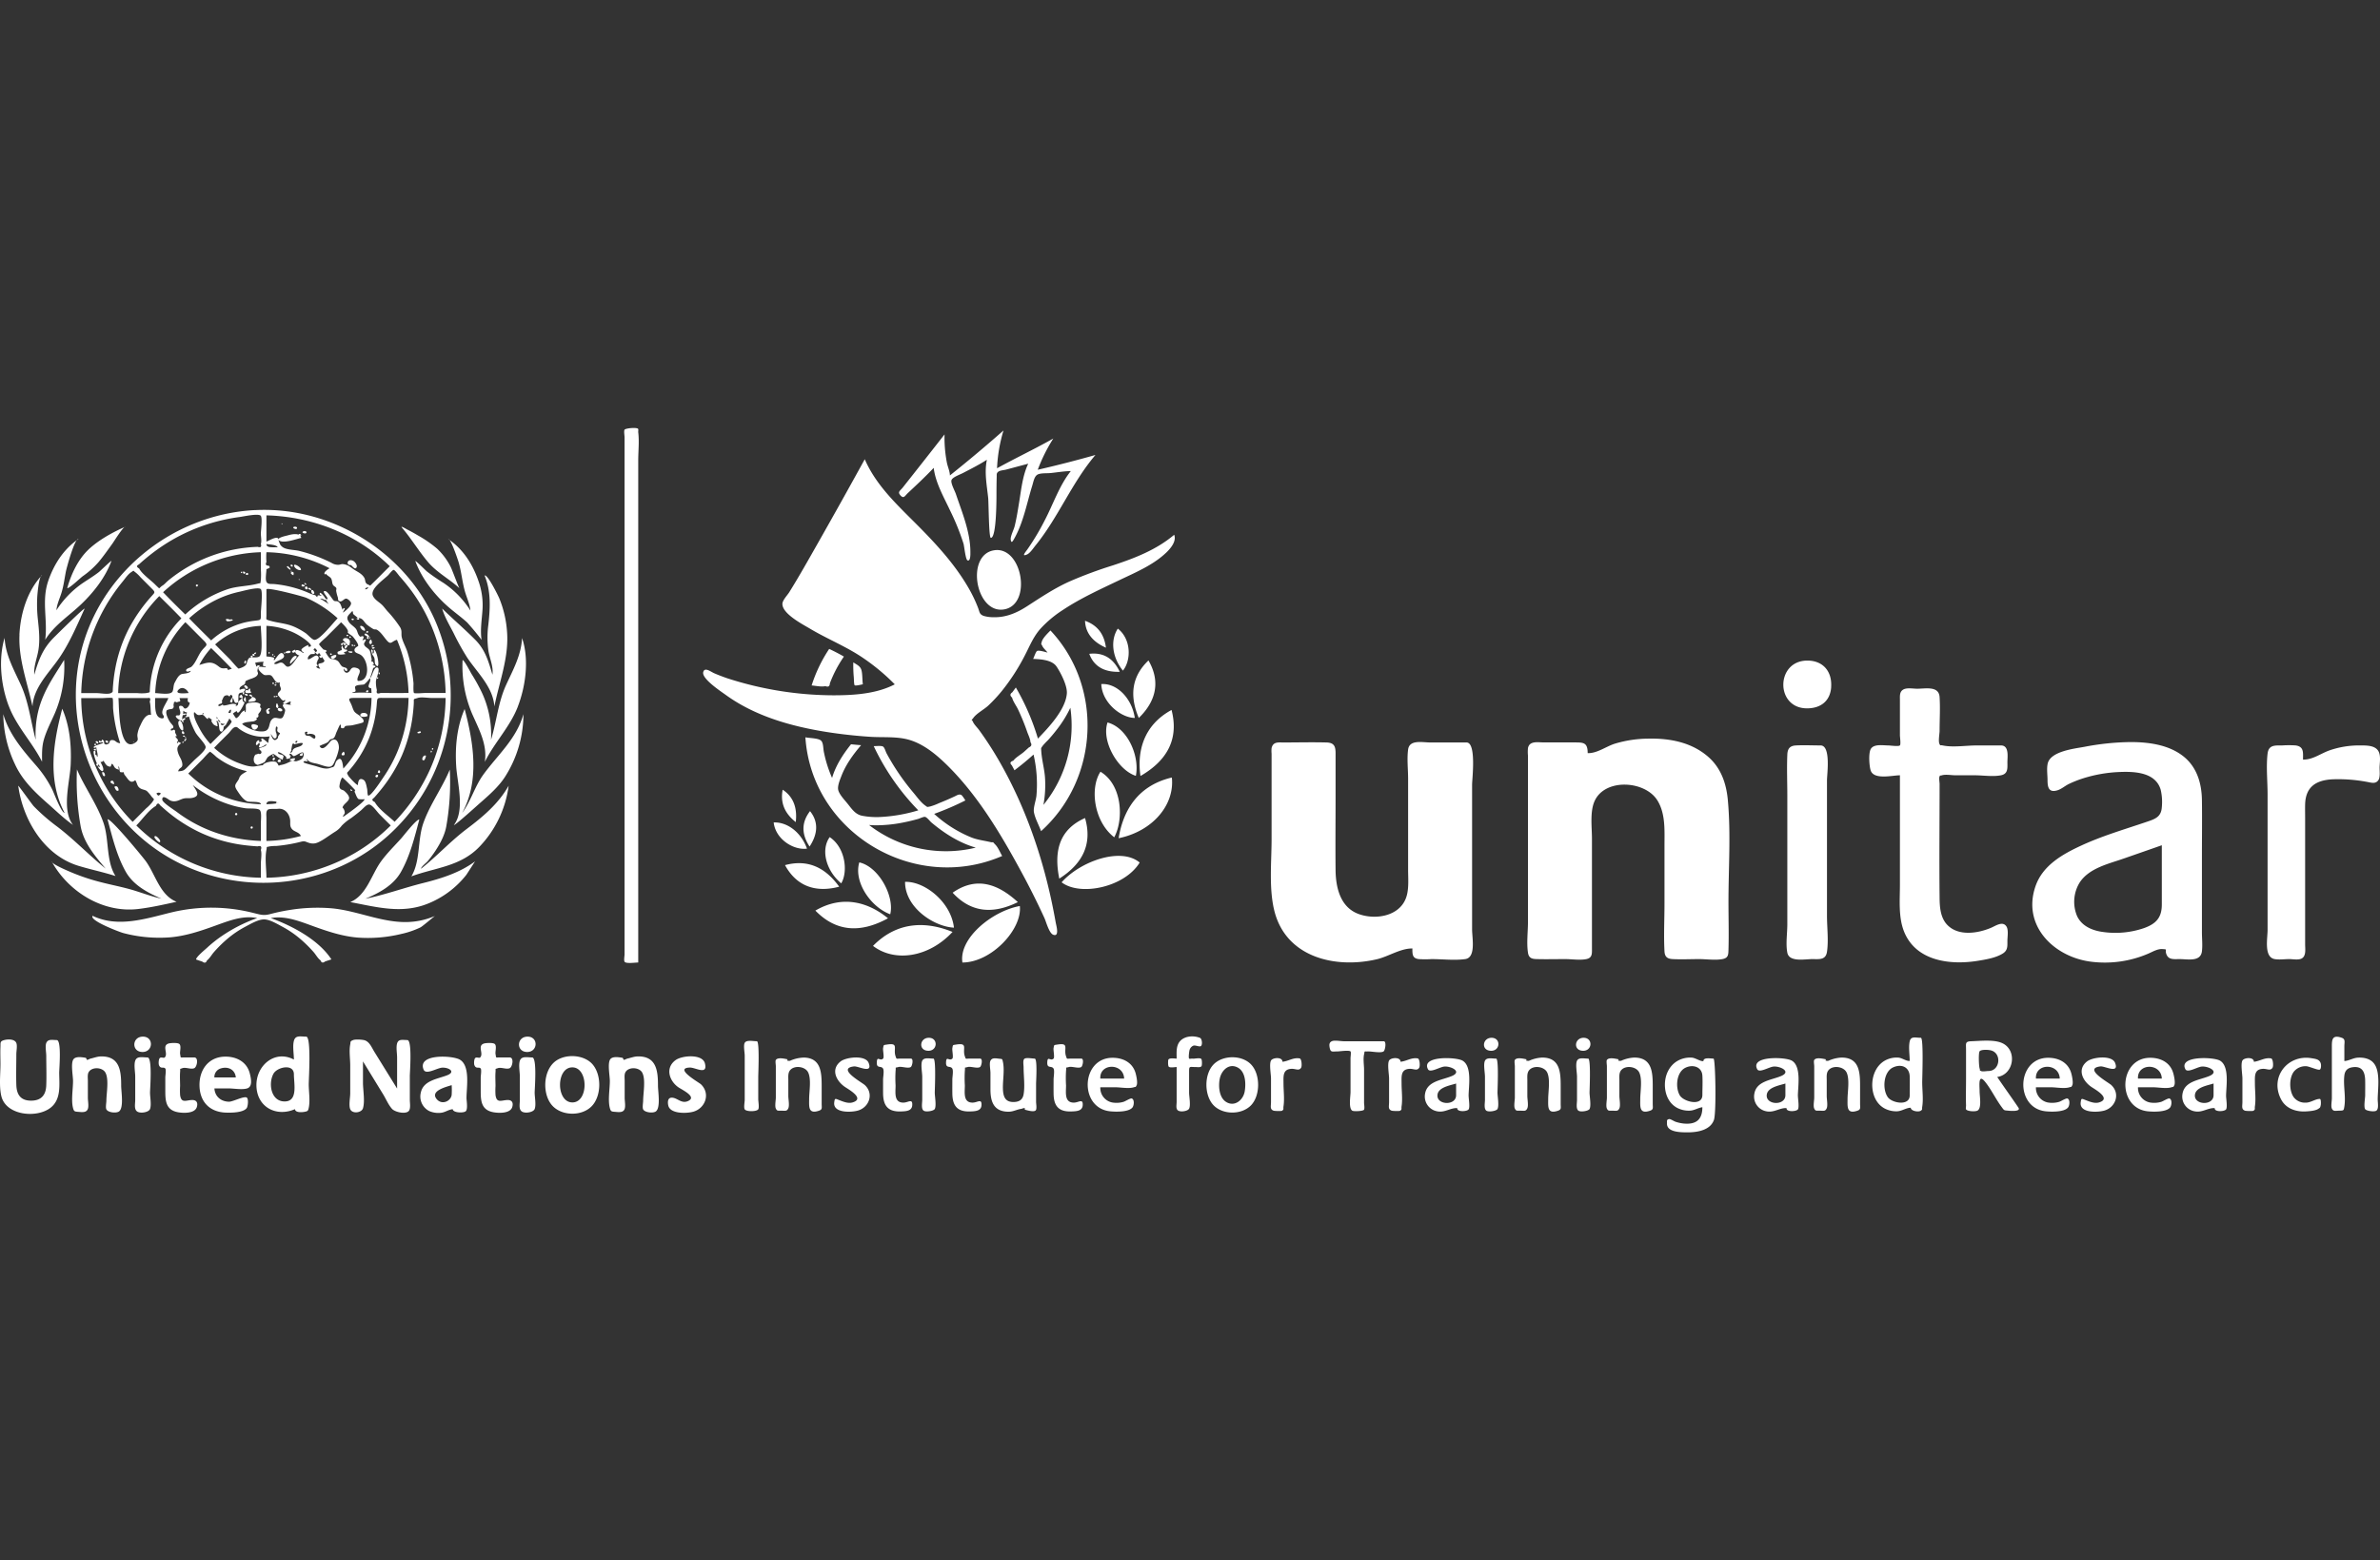 <svg data-name="Layer 1" xmlns="http://www.w3.org/2000/svg" viewBox="0 0 1220 800"><rect x="0" y="0" width="1220" height="800" fill="#333333" stroke="none"/><path d="M30.346 549.657c0 6.327 1.2 13.988-4.498 18.352-7.108 5.45-22.754 3.888-25.155-5.984-1.22-5.07-.458-11.282-.458-16.465 0-2.935-.133-5.908 0-8.843.096-2.115-.343-2.858 1.982-3.468 2.116-.553 5.355-.477 6.156 1.505.572 1.449 0 4.136 0 5.718 0 5.24-.172 10.5 0 15.741.133 4.86 2.096 8.042 7.375 8.1 5.374.076 7.814-2.86 7.966-7.91.19-4.992 0-10.043 0-15.055 0-1.696-.629-5.012 0-6.594.896-2.172 3.164-1.505 5.355-1.505 2.554 0 1.296 14.56 1.296 16.39Zm21.725-8.023c-2.153 0-3.678.686-5.717 1.143-.61.152-1.181.686-1.867.59.038 0-.305-.952-.534-1.01-2.077-.342-5.527-.952-6.518 1.106-1.143 2.402 0 8.195 0 10.806 0 4.135-1.029 9.814 0 13.816.458 1.716.762 1.83 2.592 1.963 2.058.172 4.288.515 5.012-1.524.534-1.506 0-4.098 0-5.66v-8.69c0-1.296-.267-3.202.362-4.383 1.582-2.954 7.109-2.668 8.633.152 1.906 3.45.496 10.71.496 14.407 0 1.068-.496 3.45 0 4.422.762 1.524 4.402 2.02 6.117 1.277 3.05-1.296 1.467-10.406 1.467-13.34 0-7.319-.61-15.075-10.043-15.075Zm21.192-10.139c-5.717 0-5.946 7.87-.21 7.87 5.565 0 5.851-7.87.21-7.87Zm2.344 10.672c-2.477 0-5.431-.857-6.289 1.677-.762 2.173 0 5.889 0 8.176v11.892c0 2.096-.762 5.126 1.277 6.136 1.772.896 5.68.19 6.308-1.448.8-2.116 0-6.175 0-8.385 0-1.944 1.315-18.048-1.296-18.048Zm23.974 0h-4.955c-2.534 0-1.867.381-2.287-1.677-.266-1.258.706-4.116-.362-5.183-.8-.8-4.383-.572-5.336-.343-3.964 1.01-.19 5.26-2.21 7.203-.515.496-1.868-.38-2.554.343-.572.572-.686 2.859-.381 3.621.857 2.135 2.344.648 3.24 1.735.514.628 0 3.754 0 4.516v7.09c0 5.107.381 9.623 6.384 10.767 2.897.552 8.71.705 9.757-2.592.725-2.325-.228-3.62-2.21-3.659-3.183 0-5.756 1.963-6.346-2.554a37.54 37.54 0 0 1 0-4.63c0-2.345-.172-4.765 0-7.109.19-2.154-.42-1.43 1.143-2.02 1.753-.648 4.402.762 6.118 0 1.41-.61 2.362-5.508 0-5.508Zm28.453 8.176c.705 2.706 1.525 6.803-1.353 7.7-2.592.8-6.804 0-9.49 0h-7.28c.228 4.192 3.43 6.764 7.49 6.822 1.962 0 7.737-3.03 9.07-2.135 1.049.686.61 4.574-.019 5.412-1.81 2.402-8.099 2.402-10.748 2.306-8.118-.305-13.15-5.393-13.435-13.53-.286-8.31 4.573-15.17 13.34-15.17 5.755 0 10.92 2.744 12.425 8.575Zm-18.143 2.077h10.996c-.38-4.021-3.944-5.793-7.68-4.63a4.574 4.574 0 0 0-3.316 4.63Zm48.368 3.411c0 3.755.8 8.5 0 12.178-.343 1.525-.438 1.715-2.153 2.04-1.334.266-4.765.495-4.898-1.373-9.834 4.25-19.763-1.258-19.763-12.387 0-10.139 9.529-18.181 19.21-13.036 0-2.915-.743-6.803 0-9.604.8-3.012 3.354-2.154 6.308-2.154 2.668 0 1.296 21.973 1.296 24.336Zm-18.066-5.336c-2.726 4.936-1.353 13.874 5.279 14.217 7.45.4 5.183-8.919 5.183-13.893 0-5.64-8.557-3.754-10.462-.324Zm68.606-17.247c-2.287 0-4.536-.686-5.24 1.715-.61 2.02 0 5.184 0 7.261v15.894l-11.607-18.752c-1.448-2.344-2.61-5.508-5.412-6.099-1.2-.266-4.44-.476-5.546 0-1.696.667-1.2.915-1.467 2.25-.648 3.24 0 7.317 0 10.633v14.427c0 2.115-.82 6.117 0 8.099 1.048 2.535 5.832 1.906 6.537-.457 1.086-3.66 0-9.32 0-13.13v-10.902l10.386 16.961c1.41 2.306 2.687 5.413 4.555 7.433 1.41 1.524 6.346 2.725 8.252 1.296 1.448-1.067.82-4.27.82-5.946v-12.273c-.001-1.792 1.314-18.41-1.278-18.41Zm30.32 29.596c0 1.315.8 5.718-.343 6.861-1.086 1.086-6.613.858-6.69-.99-2 .113-3.85 1.562-5.907 1.81a11.739 11.739 0 0 1-6.117-.859 8.347 8.347 0 0 1-4.345-9.49c1.353-6.289 8.613-6.936 13.607-8.918 4.287-1.716.933-3.926-2.478-3.869-2.744.057-8.538 3.983-9.72.972-3.296-8.157 14.77-7.299 18.582-5.07 5.45 3.183 3.43 14.294 3.43 19.553Zm-15.208.763c2.592 3.049 7.204 1.067 7.623-2.287a42.972 42.972 0 0 0 0-4.955c-2.744.877-11.339 2.916-7.622 7.242Zm37.353-21.44h-4.955c-2.535 0-1.868.38-2.287-1.677-.267-1.258.705-4.117-.362-5.184-.8-.8-4.383-.572-5.336-.343-3.964 1.01-.19 5.26-2.21 7.204-.515.495-1.85-.382-2.555.343-.571.571-.686 2.858-.38 3.62.857 2.135 2.343.649 3.24 1.735.495.629 0 3.754 0 4.516v7.09c0 5.107.38 9.624 6.384 10.767 2.896.553 8.709.705 9.757-2.592.724-2.325-.21-3.62-2.21-3.659-3.183 0-5.756 1.963-6.347-2.553a37.54 37.54 0 0 1 0-4.631c0-2.344-.171-4.765 0-7.109.172-2.153-.4-1.429 1.144-2.02 1.753-.648 4.402.763 6.117 0 1.41-.609 2.363-5.507 0-5.507Zm9.185-10.672c-5.736 0-5.965 7.87-.21 7.87 5.565 0 5.851-7.87.19-7.87Zm2.344 10.672c-2.477 0-5.45-.858-6.308 1.677-.743 2.172 0 5.888 0 8.175v11.892c0 2.096-.762 5.127 1.296 6.137 1.773.895 5.66.19 6.29-1.449.819-2.115 0-6.174 0-8.385 0-1.943 1.314-18.047-1.277-18.047Zm30.34 25.174c-5.26 5.203-15.78 4.841-20.449-.972-4.63-5.755-4.23-16.79 1.41-21.763 5.146-4.536 15.208-4.116 19.706 1.162 4.707 5.528 4.517 16.467-.667 21.574Zm-9.72-20.086c-8.461-.057-8.442 17.971 0 17.971 8.386 0 8.253-17.913 0-17.97Zm33.827-5.622c-2.153 0-3.678.686-5.717 1.143-.629.153-1.181.686-1.887.591.039 0-.285-.953-.514-1.01-2.077-.343-5.527-.953-6.518 1.105-1.143 2.402 0 8.195 0 10.806 0 4.135-1.048 9.815 0 13.817.458 1.715.763 1.83 2.592 1.963 2.058.171 4.288.514 5.012-1.525.515-1.506 0-4.097 0-5.66v-8.69c0-1.296-.267-3.202.362-4.383 1.582-2.954 7.109-2.668 8.633.152 1.887 3.45.477 10.71.477 14.408 0 1.067-.477 3.449 0 4.42.781 1.526 4.42 2.02 6.136 1.278 3.05-1.296 1.468-10.406 1.468-13.34 0-7.318-.61-15.074-10.043-15.074Zm32.055 14.293c-1.067-.99-14.064-8.309-5.68-8.576 2.897-.076 9.282 4.117 7.738-2.115-1.22-4.955-11.606-4.136-14.96-1.753-5.584 3.963-3.354 10.843 1.525 14.102 2.077 1.353 9.757 5.012 4.497 7.051-3.201 1.239-5.24-1.753-7.947-1.848-2.153-.077-2.325 2.134-1.906 4.002.915 4.288 9.034 4.192 12.655 3.24 6.289-1.639 9.147-9.262 4.078-14.102Zm28.681-22.068c-1.848 0-5.336-.8-6.232.82-.743 1.295 0 5.068 0 6.48v22.773c0 1.01-.571 3.963 0 4.84.82 1.277 6.137 1.239 6.937-.019.572-.915 0-4.097 0-5.164v-11.473c0-1.543.763-18.257-.705-18.257Zm23.765 8.385a18.497 18.497 0 0 0-5.489 1.105c-.533.134-1.143.591-1.696.572-2.268-.114-.19-.648-1.067-.839-1.601-.324-4.822-1.067-5.794.382-.343.533 0 2.534 0 3.125v16.16c0 1.392-.59 4.346 0 5.622.648 1.373 1.125 1.049 2.783 1.087 2.039.038 2.897.4 3.62-1.239.649-1.467 0-4.688 0-6.25v-8.12c0-1.714-.247-3.715.896-5.126 2.268-2.744 7.852-1.905 9.281 1.144 1.677 3.545.496 9.872.496 13.626 0 3.85-.553 7.928 5.088 5.965 1.792-.63 1.334-1.468 1.334-3.507v-8.823c0-7.052-.19-14.903-9.452-14.903Zm31.635 14.14c-1.525-1.448-14.712-8.576-5.584-9.624 2.173-.229 9.758 4.04 7.47-1.81-1.638-4.135-11.586-2.992-14.445-.686-5.24 4.193-1.963 10.234 2.497 13.15 2.344 1.525 9.967 5.927 3.735 7.813-2.23.667-4.707-.343-6.746-1.143-2.25-.877-2.383-1.143-2.668 1.143-.667 5.375 8.194 5.203 11.93 4.231 5.87-1.524 8.557-8.575 3.811-13.073Zm23.555-13.626h-5.26c-2.363 0-2.001.476-2.592-1.182-1.372-3.926 1.868-7.013-4.402-6.022-1.906.305-1.658.057-2.001 1.906-.172.915.667 4.707 0 5.298-1.677 1.563-3.107-1.753-3.221 2.058-.095 3.22 2.287 1.391 3.22 3.106.61 1.106 0 4.27 0 5.508 0 2.382-.018 4.764 0 7.166.058 6.098 2.326 9.49 9.072 9.262 2.668-.096 5.68-.191 5.87-3.164.248-3.621-1.982-1.448-4.383-1.372-5.146.152-4.155-5.241-4.155-8.805a61.38 61.38 0 0 1 0-7.49c.286-2.305-.533-1.352 1.41-1.943 1.658-.476 4.917.896 6.366 0 .762-.456 1.563-4.325.076-4.325Zm11.53 0c-2.135 0-4.784-.724-5.717 1.086-.877 1.753 0 6.232 0 8.176v11.892c0 1.6-.63 4.573.705 5.526 1.143.858 5.145.19 5.717-.838.896-1.696 0-6.537 0-8.386 0-1.6.762-17.455-.705-17.455Zm-2.344-10.672c-4.555 0-5.47 6.155-.763 6.632 5.28.553 5.813-6.631.763-6.631Zm26.299 10.672h-5.24c-2.383 0-2.02.476-2.593-1.182-1.39-3.926 1.849-7.013-4.421-6.022-1.906.305-1.658.057-1.982 1.906-.19.915.648 4.707 0 5.298-1.696 1.563-3.106-1.753-3.24 2.058-.076 3.22 2.287 1.391 3.24 3.106.59 1.106 0 4.27 0 5.508 0 2.382-.038 4.764 0 7.166.057 6.098 2.306 9.49 9.052 9.262 2.668-.096 5.699-.191 5.889-3.164.229-3.621-2.001-1.448-4.402-1.372-5.146.152-4.136-5.241-4.136-8.805a61.38 61.38 0 0 1 0-7.49c.286-2.305-.533-1.352 1.41-1.943 1.658-.476 4.917.896 6.365 0 .763-.457 1.563-4.326.077-4.326Zm27.976 0c-1.2 0-4.326-.648-5.279.095-.896.705-.419 3.22-.419 4.288 0 4.44.762 9.624 0 13.988-.515 2.859-2.44 3.907-5.298 3.888-4.078-.02-5.107-2.744-5.279-6.365-.21-4.517.915-9.72 0-14.122-.4-1.924-.343-1.486-2.401-1.772-1.944-.248-3.24-.324-4.002 1.086-.686 1.258 0 4.803 0 6.213v8.538c0 6.346 1.753 11.32 9.128 11.396 2.573.019 4.25-1.124 6.67-1.467.591-.096 1.048-.496 1.715-.344.324.077-.057.763.153.8 1.01.191 4.517 1.392 5.527.305.686-.724.19-3.449.19-4.307v-9.338c0-1.218.763-12.881-.705-12.881Zm23.917 0h-5.26c-2.382 0-2 .476-2.592-1.182-1.372-3.926 1.868-7.013-4.402-6.022-1.906.305-1.677.057-2.001 1.906-.171.915.648 4.707 0 5.298-1.677 1.563-3.106-1.753-3.22 2.058-.096 3.22 2.286 1.391 3.24 3.106.571 1.106 0 4.27 0 5.508 0 2.382-.039 4.764 0 7.166.037 6.098 2.286 9.49 9.052 9.262 2.668-.096 5.679-.191 5.87-3.164.247-3.621-1.982-1.448-4.384-1.372-5.145.152-4.154-5.241-4.154-8.805a61.38 61.38 0 0 1 0-7.49c.286-2.305-.534-1.352 1.41-1.943 1.658-.476 4.917.896 6.384 0 .743-.456 1.525-4.325.057-4.325Zm27.881 7.756c.286 1.106 1.086 4.65.457 5.908-.59 1.182-.38.686-1.429 1.03-2.63.838-6.86 0-9.605 0h-7.585a7.585 7.585 0 0 0 6.042 7.794 12.659 12.659 0 0 0 5.85-.324c.896-.248 3.43-1.906 4.193-1.716 1.486.4 1.257 3.621.324 4.689-2.04 2.363-8.633 2.172-11.397 1.886-15.989-1.658-14.998-27.442 1.277-27.442 5.527 0 10.444 2.574 11.873 8.176Zm-5.946 2.497c-.305-8.119-12.711-8.042-12.216 0Zm38.915-20.868c-3.01-1.22-7.184-1.086-9.719 1.124-2.744 2.42-2.287 6.194-2.287 9.49-1.181 0-3.43-.457-4.192.439-.267.324-.324 3.373.19 3.754.762.61 3.183.134 4.002.134v17.742c0 1.677-.572 3.85.858 4.63 1.486.82 4.936.172 5.526-1.028.896-1.715 0-6.27 0-8.195v-10.88c0-2.897.286-2.268 3.297-2.268.953 0 2.42.324 3.05-.42.343-.437.323-3.296-.096-3.715-.8-.82-3.659.038-4.612-.191-.286-.057-1.41.229-1.62 0-.4-.4-.019-3.335.115-3.888a3.447 3.447 0 0 1 2-2.725c1.068-.42 3.221.763 3.926.19.896-.685.572-3.735-.438-4.192Zm26.319 34.341c-4.917 5.413-15.437 5.241-20.01-.495-4.155-5.184-4.117-15.056.4-20.01 4.764-5.222 15.15-5.26 19.8.19 4.383 5.09 4.345 15.323-.19 20.316Zm-7.033-19.152c-4.383-2.344-8.232 1.334-9.147 5.526-.82 3.736-.496 9.72 3.125 12.064 4.364 2.801 8.824-.839 9.605-5.28.686-3.924.534-10.137-3.583-12.31Zm31.75-4.67c-3.24-.571-5.755 1.43-8.804 1.716 0-2.611-5.012-2.173-5.87-.63-.991 1.716 0 7.243 0 9.148v12.083c0 2.191-.667 3.773 1.334 4.478.42.153 3.926.324 4.383 0 1.01-.743.476-.99.686-2.21.572-3.755 0-8.004 0-11.778 0-3.602-.514-7.356 4.269-7.47 2.04-.038 3.754 1.22 4.802-.648.439-.8.267-4.497-.8-4.687Zm43.127-8.804h-20.544c-1.448 0-4.803-.648-6.098 0-1.277.61-1.41 1.658-1.068 3.392.496 2.42 1.315 1.83 3.85 1.83 1.22 0 5.965-.762 6.823 0 .381.324 0 2.897 0 3.335v17.4c0 2.344-1.105 8.347.896 9.643.743.476 5.393.248 5.965-.439.495-.59.076-2.858.076-3.582v-16.96c0-2.402-.534-5.566 0-7.89.457-1.907-.305-1.41 2.096-1.506 1.754-.058 6.442.952 7.89 0 .876-.553 1.581-5.222.114-5.222Zm17.4 8.805c-3.24-.572-5.756 1.429-8.805 1.715 0-2.611-5.012-2.173-5.87-.63-.99 1.716 0 7.243 0 9.148v12.083c0 2.191-.667 3.773 1.334 4.478.42.153 3.926.324 4.383 0 1.01-.743.496-.99.686-2.21.572-3.736 0-8.004 0-11.778 0-3.602-.514-7.356 4.27-7.47 2.038-.038 3.754 1.22 4.802-.648.457-.8.266-4.497-.8-4.687Zm26.108 19.306c0 1.277.743 5.66 0 6.803-.781 1.182-6.098 1.468-5.832-.648-3.601-.152-6.403 2.459-10.29 1.658a7.7 7.7 0 0 1-6.232-8.9c1.048-6.689 8.766-7.05 13.835-9.223 5.317-2.287-.648-5.108-3.926-4.822-2.344.19-7.298 3.411-8.385 1.391-3.735-6.994 14.408-6.346 17.705-4.421 5.012 2.916 3.106 13.34 3.106 18.162Zm-6.422-6.441c-3.012.99-8.957 1.867-9.53 5.621-.857 5.45 9.53 6.022 9.53.362Zm18.161-23.441c-4.535 0-5.47 6.155-.762 6.632 5.298.572 5.812-6.632.762-6.632Zm2.344 10.672c-2.134 0-4.783-.724-5.717 1.086-.877 1.754 0 6.232 0 8.176v11.892c0 1.6-.629 4.573.705 5.526 1.144.858 5.146.191 5.718-.838.895-1.696 0-6.537 0-8.385 0-1.601.761-17.457-.706-17.457Zm23.632-.534a18.523 18.523 0 0 0-5.47 1.125c-.534.133-1.143.59-1.696.572-2.268-.115-.172-.648-1.067-.839-1.601-.324-4.822-1.086-5.794.381-.343.534 0 2.535 0 3.126v16.16c0 1.391-.59 4.345 0 5.622.648 1.372 1.125 1.048 2.783 1.086 2.039.039 2.896.4 3.62-1.238.649-1.449 0-4.688 0-6.251v-8.119c0-1.715-.247-3.716.915-5.126 2.25-2.744 7.833-1.906 9.262 1.143 1.677 3.545.515 9.872.515 13.626 0 3.85-.572 7.928 5.069 5.965 1.791-.628 1.334-1.467 1.334-3.506v-8.824c0-7.05-.19-14.903-9.452-14.903Zm21.21-10.138c-4.535 0-5.47 6.155-.762 6.632 5.279.553 5.812-6.632.762-6.632Zm2.344 10.672c-2.134 0-4.783-.724-5.717 1.086-.876 1.754 0 6.232 0 8.176v11.892c0 1.6-.629 4.573.705 5.526 1.144.858 5.146.191 5.718-.838.895-1.696 0-6.537 0-8.385 0-1.601.762-17.457-.706-17.457Zm23.632-.534a18.523 18.523 0 0 0-5.47 1.125c-.533.133-1.143.59-1.696.572-2.249-.115-.19-.648-1.067-.839-1.601-.324-4.822-1.067-5.794.381-.343.534 0 2.535 0 3.126v16.16c0 1.391-.59 4.345 0 5.622.648 1.372 1.125 1.048 2.783 1.086 2.039.039 2.897.4 3.62-1.238.649-1.449 0-4.688 0-6.251v-8.119c0-1.715-.247-3.716.896-5.126 2.268-2.744 7.852-1.906 9.281 1.143 1.677 3.545.515 9.872.515 13.626 0 3.85-.572 7.928 5.07 5.965 1.79-.628 1.333-1.486 1.333-3.506v-8.824c0-7.05-.19-14.903-9.452-14.903Zm40.859 31.902c-1.81 5.317-8.386 6.423-13.302 6.442-3.43 0-10.94.076-10.787-4.555.057-1.448-.286-1.906 1.048-2.249.59-.171 2.535 1.106 3.335 1.372a19.337 19.337 0 0 0 4.383.934c6.328.534 9.377-2.172 9.377-8.385-2.363.324-4.155 1.753-6.728 1.772a12.959 12.959 0 0 1-6.422-1.562c-4.193-2.383-6.06-7.052-6.06-11.72 0-4.898 2.135-9.72 6.48-12.254a13.055 13.055 0 0 1 7.356-1.658c1.868.133 4.326 2 5.908 1.791 0-2.096 3.659-1.296 5.184-1.296.99 0 1.504 27.557.227 31.368Zm-5.946-22.62c-.229-4.48-4.84-6.004-8.805-4.003-4.535 2.325-5.145 10.063-2.782 14.084 1.925 3.297 11.587 5.85 11.587-.19 0-3.279.19-6.614 0-9.892Zm48.977 10.462c0 1.277.724 5.66 0 6.803-.8 1.182-6.098 1.468-5.831-.648-3.621-.152-6.404 2.459-10.33 1.658a7.68 7.68 0 0 1-6.193-8.9c1.029-6.67 8.766-7.05 13.816-9.223 5.336-2.287-.628-5.108-3.925-4.822-2.326.19-7.28 3.411-8.386 1.391-3.735-6.994 14.408-6.365 17.724-4.421 5.012 2.935 3.106 13.34 3.106 18.162Zm-6.422-6.441c-3.011.99-8.957 1.867-9.529 5.621-.877 5.45 9.529 6.022 9.529.362Zm28.815-13.303a18.646 18.646 0 0 0-5.489 1.125c-.514.133-1.124.59-1.677.572-2.268-.115-.19-.648-1.067-.839-1.62-.324-4.822-1.067-5.794.381-.362.534 0 2.535 0 3.126v16.16c0 1.391-.61 4.345 0 5.622.63 1.372 1.125 1.048 2.783 1.086 2.039.039 2.896.4 3.62-1.238.63-1.468 0-4.688 0-6.251v-8.119c0-1.715-.266-3.716.896-5.126 2.268-2.744 7.852-1.906 9.281 1.143 1.677 3.545.496 9.872.496 13.626 0 3.85-.553 7.928 5.088 5.965 1.791-.628 1.334-1.486 1.334-3.506v-8.824c0-7.05-.19-14.903-9.472-14.903Zm41.316 12.712c0 4.002.648 8.614 0 12.578-.172 1.067.267 1.276-.686 1.943-1.296.896-5.184.134-5.184-1.505-2.325 0-4.612 1.791-7.146 1.83a12.863 12.863 0 0 1-6.48-1.582c-4.23-2.402-6.098-7.242-6.118-11.93 0-4.784 1.963-9.72 6.175-12.311a12.33 12.33 0 0 1 7.242-1.697c1.887.134 4.116 1.906 5.793 1.678 0-3.107-.667-7.052 0-10.025.61-2.763 2.878-1.83 5.718-1.83 1.467 0 .686 20.907.686 22.85Zm-6.403-3.03c-.134-4.555-3.907-6.67-8.424-4.688-5.088 2.23-5.736 11.243-2.782 15.36 2.172 3.01 11.206 4.669 11.206-.972 0-3.24.095-6.48 0-9.7Zm50.407 17.533c-2.059-.153-1.982-.096-3.145-1.678-3.125-4.135-5.336-9.014-8.576-13.054-3.735-4.65-2.858 2.058-2.858 4.822 0 2.649 1.2 8.766-1.144 9.91-1.162.59-5.145.38-5.812-.667-.23-.362.019-1.563 0-1.963-.153-4.574 0-9.186 0-13.76v-14.94c0-3.088-.61-4.156 2.706-4.25 4.497-.153 11.244-.935 15.474.8 8.29 3.372 6.518 16.293-2.21 17.513 3.525 5.221 7.241 10.348 10.786 15.589 1.715 2.325-4.04 1.791-5.222 1.696Zm-8.576-30.835c-1.582-.477-5.336-.553-6.003.419-.667.953-.382 7.604 0 8.766.533 1.64-.496.686.705 1.334.781.42 2.896 0 3.811 0 5.889 0 6.975-8.861 1.506-10.52Zm41.05 11.91c.286 1.106 1.067 4.65.457 5.908-.61 1.182-.381.686-1.43 1.03-2.648.838-6.86 0-9.623 0h-7.585a7.603 7.603 0 0 0 6.041 7.794 12.755 12.755 0 0 0 5.87-.324c.877-.248 3.411-1.906 4.193-1.715 1.467.4 1.238 3.62.304 4.688-2.039 2.363-8.632 2.172-11.377 1.886-16.008-1.658-15.017-27.442 1.258-27.442 5.526 0 10.442 2.572 11.89 8.175Zm-5.965 2.497c-.286-8.118-12.712-8.042-12.216 0Zm26.49 3.373c-1.525-1.448-14.732-8.576-5.622-9.624 2.191-.248 9.776 4.04 7.49-1.81-1.64-4.135-11.587-2.992-14.446-.686-5.24 4.193-1.963 10.234 2.497 13.15 2.344 1.525 9.986 5.927 3.735 7.814-2.23.667-4.707-.343-6.746-1.144-2.249-.876-2.382-1.143-2.668 1.144-.667 5.374 8.194 5.202 11.93 4.23 5.87-1.524 8.538-8.575 3.811-13.073Zm31.768-5.87c.305 1.105 1.087 4.65.458 5.908-.591 1.181-.381.686-1.43 1.03-2.63.838-6.86 0-9.624 0h-7.565a7.603 7.603 0 0 0 6.04 7.793 12.755 12.755 0 0 0 5.87-.323c.878-.248 3.412-1.906 4.194-1.716 1.467.4 1.238 3.621.304 4.688-2.039 2.364-8.613 2.173-11.377 1.887-16.008-1.658-15.017-27.442 1.258-27.442 5.525 0 10.442 2.572 11.871 8.175Zm-5.946 2.497c-.285-8.119-12.71-8.023-12.215 0Zm32.95 8.957c0 1.276.744 5.66 0 6.803-.781 1.182-6.098 1.468-5.831-.648-3.602-.152-6.403 2.459-10.31 1.658a7.68 7.68 0 0 1-6.213-8.9c1.048-6.67 8.767-7.051 13.836-9.224 5.317-2.286-.648-5.107-3.945-4.821-2.325.19-7.28 3.411-8.385 1.391-3.716-6.994 14.407-6.365 17.723-4.421 5.011 2.935 3.125 13.34 3.124 18.162Zm-6.422-6.442c-3.011.991-8.957 1.868-9.529 5.622-.857 5.45 9.529 6.022 9.529.362Zm29.463-12.863c-3.24-.572-5.755 1.429-8.805 1.715 0-2.611-4.993-2.173-5.87-.63-.972 1.716 0 7.243 0 9.148v12.083c0 2.172-.648 3.773 1.334 4.478.42.153 3.926.324 4.383 0 1.01-.743.496-.99.686-2.21.572-3.736 0-8.005 0-11.778 0-3.602-.514-7.356 4.27-7.47 2.038-.038 3.773 1.22 4.802-.648.457-.8.285-4.498-.801-4.688Zm24.984 20.772c-2.325 0-4.67 1.944-7.242 1.906a7.24 7.24 0 0 1-6.041-2.687c-2.477-3.316-2.516-10.1.095-13.34a7.687 7.687 0 0 1 6.251-2.65c1.277 0 6.06 2.135 6.899 1.754.82-.381.762-2.458.533-3.22-.686-2.135-2.61-2.288-4.783-2.65-12.159-2-21.592 9.72-15.494 21.211 2.573 4.784 7.814 6.423 12.96 6.06 1.677-.114 4.516-.305 5.983-1.258 1.125-.743 1.03-.667 1.334-2 .096-.382.23-3.145-.495-3.145Zm27.233-18.829c-2.04-1.963-4.86-2.458-7.585-2.344-2.534.115-4.65 1.62-7.051 1.735v-7.433c0-2.249.667-3.773-1.334-4.478-5.031-1.792-5.07 1.162-5.07 4.688v26.376c0 1.22-.552 4.078 0 5.222.706 1.524 1.716 1.143 3.622 1.086 2.4-.076 2.439.057 2.782-2.096.838-5.184-.629-10.73 0-15.951.324-2.668 1.753-3.964 4.574-4.27 4.764-.514 6.003 2.726 6.098 6.804.057 2.535 0 5.088 0 7.642 0 1.391-.82 5.908 0 7.109.572.857 4.631 1.505 5.717.762 1.353-.915.705-4.193.705-5.775 0-5.145 1.677-15.074-2.477-19.057Zm-889.199-53.112V236.125c0-4.707.572-9.815 0-14.484-.057-.533.191-1.524-.133-1.83-.839-.761-6.384-.266-6.88.516-.42.667 0 3.03 0 3.792V489.32c0 .782-.42 3.05 0 3.754.686 1.144 5.45.42 7.013.42ZM140.86 388.564c.229.763-.343 1.64-1.048 1.144-.23-.762.38-1.62 1.048-1.143Zm-86.844-8.67c.38-.553 2.096.133 1.22.895-.573.382-1.22-.476-1.22-.895Zm-4.67 1.982c-.285.133-.857.057-1.048.171-.057-.895.972-1.048 1.048-.171Zm136.451-60.793c1.144.514 2.363 3.373.02 1.905-.992-.666-2.04-2.763-.039-1.905ZM48.965 380.389c.4-.934 1.925.134 1.258.877a2.287 2.287 0 0 1-1.258-.877Zm11.816 24.87c-1.315.8-1.64-1.048-2.192-1.753 1.182-1.03 2.192.152 2.21 1.753Zm78.878-18.104c.495-.381.915.324.59.762-.533.095-.59-.305-.59-.762ZM58.456 401.98c.285.343-2.86-.648-1.468-1.562 1.296-.82 1.658 1.791 1.468 1.562Zm-4.593-4.25c-.953.82-1.391-.8-1.544-1.658.858-.762 1.544.667 1.525 1.658Zm181.235-109.446c-.38-1.258-3.926-12.006-5.298-11.854 7.604 5.07 12.578 12.998 15.494 21.535a36.904 36.904 0 0 1 2.058 14.389c-.324 5.24-1.277 10.462-.495 15.703q-3.492-4.592-7.356-8.881c-3.45-3.144-7.3-5.793-10.749-8.957-6.613-6.022-12.768-14.102-15.856-22.545.382-.19 5.317 4.822 5.89 5.28a97.964 97.964 0 0 0 8.518 5.888 47.938 47.938 0 0 1 13.835 14.198c-.343-3.278-1.715-6.194-2.668-9.3-1.505-5.07-1.886-10.387-3.373-15.437Zm-41.068 56.658c.495-.744 1.01.82.324.781-.324-.02-.248-.381-.324-.762Zm-3.45-16.161c.381 1.486-.991 2.096-1.391.59.171-.571.896-2.553 1.391-.571Zm1.925 11.949c-.572-.762-.286-2.478-.648-3.469-.324-.914-1.125-1.486-1.239-2.477.038.267-.877-2.382.153-1.6.762.57.038.838.285 1.905.858-.038.572-1.525.496-1.963 1.601-.762 3.926 11.625.953 7.604Zm-.896-9.586c-.229.324-1.048.648-1.22.114.191-.457 1.106-.952 1.22-.114Zm17.152-59.65c1.925.972 3.811 2.04 5.64 3.125a60.842 60.842 0 0 1 9.682 6.709 33.516 33.516 0 0 1 6.975 9.414c.61 1.105 4.173 10.863 4.516 10.9-5.24-4.82-11.587-8.041-16.237-13.55-4.726-5.602-8.518-11.948-13.263-17.532-1.201-1.41 2.687.953 2.687.953Zm-16.713 60.641c.019.457-1.601.915-1.373-.172.496 0 1.335-.38 1.373.172Zm-10.673-14.54c-.057.495-1.143.457-1.22-.096.191-.515 1.259-.4 1.22.095ZM48.031 384.2a2.154 2.154 0 0 1 1.048-.324 1.01 1.01 0 0 1 0 .895.918.918 0 0 1-1.048-.571Zm138.833-59.192c1.144-.953 3.66 2.572 2.592 2.42a3.129 3.129 0 0 0-.438-1.106c-.458 0 .095 1.03 0 1.334-1.334-.114-.972-.686-.725-1.181-.419-.629-1.467-.476-1.429-1.467Zm.839-.896c.076-.59 1.2-.934 1.029.114-.305.248-.858.286-1.03-.114ZM248.4 295.07c1.525-.724 6.994 10.386 7.528 11.682a55.079 55.079 0 0 1 3.964 16.923c1.105 13.226-3.926 25.785-6.48 38.572-.61-9.795-8.5-17.113-13.722-24.774a127.336 127.336 0 0 1-7.241-13.017c-2.001-3.887-4.612-8.232-5.794-12.444 5.565 5.431 11.51 10.52 17 16.046 5.107 5.146 6.765 11.092 8.766 17.857.61-4.021-1.392-8.252-2.04-12.159a48.555 48.555 0 0 1-.057-13.378c.954-8.576 1.45-17.19-1.924-25.308Zm-54.657 52.16c.382.343-.076 1.03-.533.667 0-.4.057-.763.534-.667Zm-51.454 43.317a1.266 1.266 0 0 1 1.372-1.276 1.6 1.6 0 0 1 .114 1.429 1.982 1.982 0 0 1-1.486-.153ZM95.255 378.56c.61 0-.171 1.963-.895 1.296a.665.665 0 0 1 .61-.667q-.23-.543.285-.629Zm6.423-78.669c-.19.057-.515 1.506-1.258.496-.095-1.22.953-.382 1.258-.496Zm22.45-6.708c.019.667-.191.82-.648.476-.02-.476.19-.648.647-.476Zm.495-.19c.934.247 1.506.247.762 1.22-.686-.096-.952-.496-.762-1.201Zm-5.279 24.926c0 .363-2.801.915-3.182.439-1.334-1.677 1.429-.782 1.867-.667a1.008 1.008 0 0 1 1.334.228Zm-25.69 56.6c-1.524-.095-3.03-4.25-1.81-4.973 1.163-.725 2.23 3.049 2.078 4.04a1.03 1.03 0 0 1-.267.952Zm-.228 6.29c.134-.934.515-.439.82-.382a.579.579 0 0 1-.82.382Zm.667-4.48c-.533.096-.99-.437-.876-1.143.723-.952 1.848.992.876 1.144Zm.705 1.335c-.343.229-1.01.038-1.048-.381.286-.343 1.086-.114 1.048.381Zm0 .324c.229-.19.648-.095.553.343-.248.057-.591.038-.553-.343Zm32.417-83.852c.171.61-.629.838-1.143.476a.623.623 0 1 1 1.143-.496Zm-58.983 86.158c.076-.133.476-.095.381.152-.152.134-.305-.057-.381-.152Zm85.339 6.86a1.658 1.658 0 0 1 1.772-.99l-.228 1.048a1.032 1.032 0 0 1-1.525-.038Zm-33.065 30.492c-.19-1.067 1.372-1.162 1.087.058a.627.627 0 0 1-1.087-.058Zm28.053-27.9c.019-.705 2.553-1.295 2.706-.762.248.877-2.287 1.449-2.706.763Zm-18.352-54.961a8.574 8.574 0 0 0 1.143-.324 5.242 5.242 0 0 1-.324.82.567.567 0 0 1-.82-.496Zm-.553.572a.606.606 0 0 1 .876.419c.02 1.067-1.924.057-.876-.438Zm-47.872 96.45c-.477.132-3.697-2.764-2.249-3.126.838-.21 3.564 2.782 2.249 3.125Zm44.308-93.058c.076.42 0 1.6-.572 1.486s-.228-1.81.572-1.486Zm2.42-2.249c.133-.457.877-.457.972-.057.19.705-.82.724-.972.057Zm0 88.102c-.248-.82.572-1.124.972-.667.343.763-.571 1.258-.972.667Zm15.894-156.29c.305.039.4.21.324.496-.152 0-.59-.095-.324-.495Zm-15.532 86.617c-.534.533-2.039.457-2.706.343a.763.763 0 0 1-.229-1.239c.82-.553 1.239-.248 1.277.896-.838-.115 1.258-3.793 1.048-.61Zm-1.887 1.772a1.868 1.868 0 0 1-1.581-.572.855.855 0 0 1 1.582.572Zm-2.172-1.868c.629-.343.267.915.305 1.03-.514.685-1.143-.61-.305-1.03Zm1.2 5.222c-1.372-1.334-1.295-1.143-.457-2.744.706.419.4 2.134.458 2.744Zm15.018-9.853c-.058-.838.705-.171.705.23-.305.19-.419-.23-.705-.23Zm1.048 10.349c.19.628 1.258 2.172 0 2.534l-.572-.667c-.038-.343 0-1.772.572-1.867Zm-12.959 12.425c-.953-2.096 1.143-1.849 2.782-1.143 1.335.533-1.524 4.002-2.782 1.143Zm13.169-16.218c.247.248-1.24 1.258-.991.096Zm2.363 7.09c.495 1.22-2.02 1.067-2.25 0-.304-1.41 1.945-.763 2.25 0Zm-13.57-4.822c-.228.781-2.705.762-3.582.858-.495-1.468 1.734-1.334 1.582-2.63-3.335-1.106.629-1.792.114 0 .82.171 2.21.705 1.906 1.772Zm20.736-22.716c1.238.495-2.25 3.087-2.859 4.04-1.144-.343 1.334-4.65 2.859-4.04Zm-5.45-2.02c2.782-1.772 3.906.896.438.572a.491.491 0 0 1-.439-.572Zm4.955-1.143a1.008 1.008 0 0 1-1.22 1.429c-1.258-.534.762-1.449 1.22-1.43Zm-5.565 1.2a.491.491 0 0 1 .324.763c-.572-.02-.61.037-.325-.763Zm-20.64 17.723c.324-2.02 3.164.99 1.334 1.143-.724.077-.705-1.01-1.334-1.143Zm15.818-15.398c-.915.438-.515-1.087.038-.23a.366.366 0 0 0-.057.23Zm-.782-1.163c0 .572-.19.724-.666.381 0-.495.228-.628.667-.38Zm-1.867-.99a.566.566 0 0 1-.229.59c-.838.02-.381-1.2.229-.59Zm1.41 15.512c.781-.534.705.457.571.762-.476.077-.666-.19-.57-.762Zm83.28 119.585c-.114-.02-6.46 5.374-7.413 5.85a44.4 44.4 0 0 1-9.91 3.393 72.415 72.415 0 0 1-22.545 1.83c-7.318-.649-14.274-2.86-21.153-5.318-7.242-2.554-15.284-6.136-23.136-4.65 10.92 3.926 24.546 11.13 31.064 21.173l-3.183 1.029c-1.144.915-1.944.743-2.42-.572-1.296-.895-2.42-2.954-3.488-4.173a68.315 68.315 0 0 0-6.746-6.67 51.643 51.643 0 0 0-9.11-6.27c-2.63-1.391-6.593-3.83-9.585-3.85-2.973-.02-7.109 2.44-9.72 3.811a50.956 50.956 0 0 0-9.204 6.27 67.344 67.344 0 0 0-6.804 6.727c-1.086 1.22-2.21 3.278-3.525 4.212-.458 1.296-1.277 1.506-2.44.59q-1.573-.49-3.125-1.047c-.19-1.182 4.707-5.184 5.584-6.003a67.091 67.091 0 0 1 7.394-5.908 79.545 79.545 0 0 1 18.333-9.338c-7.508-1.525-14.94 1.562-21.878 4.04-7.394 2.668-14.807 5.145-22.678 5.831a72.382 72.382 0 0 1-24.107-2.191c-1.735-.458-17.533-6.385-15.704-8.824 13.15 6.289 27.462 1.372 40.688-1.83a87.473 87.473 0 0 1 41.545.305c3.583.858 5.24 1.582 8.862.61a97.784 97.784 0 0 1 9.986-2.096 88.621 88.621 0 0 1 21.287-.857c14.407 1.257 28.357 8.728 42.993 6.727a38.157 38.157 0 0 0 10.139-2.801ZM7.63 391.748a61.25 61.25 0 0 1-5.946-25.575c2.973 10.233 9.853 18.295 16.713 26.184a57.924 57.924 0 0 1 8.538 12.769c.705 1.448 4.536 11.625 6.175 11.625-8.843-16.656-5.87-35.923-1.2-53.36 3.887 8.956 4.763 19 4.325 28.642-.4 8.9-4.783 23.136 1.182 30.911-4.422-3.068-8.48-7.013-12.502-10.557-6.918-6.099-13.398-12.14-17.285-20.64Zm235.93 49.854c-.076 0-4.25 6.613-4.574 7.013a47.492 47.492 0 0 1-20.048 14.845c-13.264 5.184-25.976 1.563-39.392-.953 8.423-3.487 10.863-14.16 15.837-20.944 3.068-4.193 6.86-7.909 10.329-11.758.953-1.068 7.87-9.986 9.224-9.605-2.402 9.071-4.708 18.485-9.338 26.737-3.926 7.033-11.168 10.863-18.334 13.874 9.91-1.982 19.706-5.583 29.54-8.042 9.337-2.325 18.961-5.336 26.756-11.167ZM9.345 402.858c.247-.038 7.108 9.624 7.947 10.5a98.686 98.686 0 0 0 12.063 10.482c8.766 6.67 16.256 14.636 24.832 21.516-5.45-6.346-11.282-13.245-12.845-21.726a133.135 133.135 0 0 1-1.906-29.138c4.021 9.3 10.253 17.761 13.588 27.309 2.992 8.576 1.258 19.61 6.175 27.347-6.213-1.982-12.578-3.297-18.829-5.184-17.742-5.335-28.624-23.516-31.025-41.106Zm17.113 38.744c-.21 1.467 10.215 5.717 11.644 6.288a104.87 104.87 0 0 0 13.474 4.384c5.279 1.372 10.634 2.382 15.875 3.887 5.107 1.487 10.1 3.469 15.303 4.593-7.147-3.087-14.427-6.899-18.353-13.912-4.63-8.309-6.822-17.666-9.28-26.756 1.543-.763 17.913 19.133 19.552 21.363 4.993 6.784 7.242 17.533 15.837 20.906-6.327 1.372-12.711 2.859-19.477 3.678-18.218 2.249-35.96-8.728-44.594-24.432Zm238.98-79.28c-4.022 10.387-12.026 18.43-16.923 28.32 1.429-8.995-3.164-16.98-6.613-24.927a62.757 62.757 0 0 1-4.784-27.29c.8-.114 4.06 6.232 4.631 7.166a93.266 93.266 0 0 1 5.146 9.261 50.83 50.83 0 0 1 4.802 24.47c2.859-9.357 3.621-19.133 7.718-28.11 3.602-7.87 7.738-15.188 8.195-24.07 3.735 10.768 1.849 24.737-2.192 35.18Zm-4.708 40.536a55.457 55.457 0 0 1-15.036 31.35c-9.7 10.062-22.373 10.576-34.818 15.112 4.746-8.004 3.069-18.676 6.156-27.367 3.392-9.585 9.624-17.952 13.53-27.347a127.873 127.873 0 0 1-1.79 29.043c-.782 4.46-3.069 8.729-5.527 12.502a59.956 59.956 0 0 1-3.945 5.317c-.686.839-3.488 2.992-3.488 3.945 8.157-6.422 15.094-14.102 23.403-20.372 8.251-6.232 16.275-12.902 21.515-22.183Zm7.585-36.686a59.764 59.764 0 0 1-9.414 32.074c-3.335 5.184-8.252 9.453-12.845 13.474-1.258 1.105-12.902 11.663-13.397 11.281 5.774-7.546 1.772-21.44 1.2-30.034-.647-9.948.324-20.239 4.307-29.444 4.593 17.343 7.757 36.8-1.276 53.323 4.516-6.098 6.48-13.683 10.958-19.82 7.47-10.215 16.903-18.2 20.467-30.873Zm-107.197-61.974c-1.334 1.525-2.44-2.63-.61-1.525.19.515.667.744.61 1.525Zm-20.354 47.205c-.095-.724.496-.495.934-.381.095.572-.667.705-.953.381ZM4.39 361.733c-3.945-10.578-5.28-23.765-2.04-34.685.496 8.842 4.708 16.16 8.29 24.012 4.098 8.957 5.127 18.829 7.662 28.262-.991-18.981 7.68-29.71 14.579-41.011a60.849 60.849 0 0 1-4.727 27.29c-1.905 4.402-4.192 8.652-5.564 13.263-1.22 4.04-1.03 7.68-1.03 11.683-5.069-10.005-13.206-18.219-17.151-28.815Zm126.255-100.185c39.201-2.097 77.773 21.63 92.962 57.934A96.43 96.43 0 0 1 200.3 427.194c-29.653 27.71-74.514 33.198-110.266 14.389-37.448-19.687-57.972-63.404-49.11-104.759 9.07-42.25 46.995-73.047 89.721-75.295ZM68.003 421.382l6.86-6.88a23.917 23.917 0 0 0 3.107-3.107c1.296-1.963 1.239-1.257-.267-2.973a19.254 19.254 0 0 0-2.477-2.896c-.972-.648-2.325-.686-3.316-1.334-1.83-1.22-1.486-2.668-2.592-4.212-2.515 2.306-3.735-.724-5.431-2.668a2.859 2.859 0 0 1-.458-1.41q-.353.054-.705.114c-.19-.21-.895.153-1.2-.324-.477-.762-.038-2.287-.896-2.82a9.285 9.285 0 0 0 .381 1.754c-1.143-.363-1.048-.191-1.867-.8-.687-.496-1.01-1.925-1.81-2.23-.725 1.029 0 1.943-1.906 1.238-1.105-.4-1.83-2-2.401-2.82a1.448 1.448 0 0 1-1.525.61c.324.8 2.21 3.773 1.143 4.707-.571.476-2.591-2.04-2.477-2.401a3.124 3.124 0 0 1 .991.495 1.944 1.944 0 0 0-1.029-1.658 1.677 1.677 0 0 1 .267.762c-1.087.648-1.41-1.448-.572-.876-.495-.667-2.573-6.46-1.582-6.67 1.144-.21.572 1.486.572 1.906 1.22.19.248.304 1.143 1.2.382-1.524-.571-3.506-.61-5.126-.152.438-1.124.667-1.372.228.191-.99 3.83-1.638 4.898-2.325-.476-.952-2.02.667-2.21-.705.743-1.162.495.077 1.22-.057.533-.438.038-1.467 1.2-.42.267.268.515 1.62.114 1.335.915.667.82 1.01 2.364.343.914-.4.171-2.135 2.267-1.906 1.563.153 1.716 1.525 3.793 1.582a77.317 77.317 0 0 1-3.66-17.952c-.037-.534.058-4.86-.247-5.146-.362-.362-4.821 0-5.355 0h-10.71a89.783 89.783 0 0 0 8.747 38.115 90.753 90.753 0 0 0 17.608 25.327Zm59.878-84.12c.839-.59 3.621.23 4.974-.628 2.173-1.41.858-12.483.858-15.742a36.971 36.971 0 0 0-23.44 9.529l7.241 7.26c.8.8 4.345 5.07 4.803 5.108.953-.19 3.45-1.086 3.964-2.249.419-.972.61-2.572 1.6-3.278Zm-11.015 6.347a6.78 6.78 0 0 1 1.982-.705q-5.205-5.42-10.615-10.635a37.793 37.793 0 0 0-6.06 8.653c2.916-.763 5.356-2.059 8.386-.286 2.23 1.334 2.21 2.23 4.821 2 1.048-.19 1.41.248 1.486.973Zm-5.831 26.032c-.305.82 1.105 1.22.171 1.486 1.22 2.135-.972.763-1.372.572-.953-.552-2.382-3.411-.896-2.325-.038-.343-1.924-1.43-2.248-1.543a2.667 2.667 0 0 1 0 .762c-.858.19-1.715-1.64-2.611-2.001-.8-.305-1.81.229-2.611-.038-.896-.267-1.143-1.03-1.925-1.43-.781 2.097 1.81 6.594 2.668 8.271a38.585 38.585 0 0 0 5.68 8.08c2.248-2.306 4.554-4.555 6.822-6.822a26.552 26.552 0 0 0 3.087-3.126c1.315-1.905 1.2-1.334-.21-3.144-.514 1.048-1.296 2.23-1.81 3.278q-.557.559-1.162 1.067a3.164 3.164 0 0 1-.725 2.306c-2.439.82-.8-5.279-2.858-5.393Zm4.345 1.544a10.672 10.672 0 0 1-2.306-.324c.457 1.715 1.677.609 2.306.324Zm3.087-7.261c-.82-.248-1.162 1.048-1.43 1.486 1.24.305 1.22.19 1.43-1.486ZM91.33 395.483c2.287-.21 2.82-.267 4.479-1.944 1.162-1.2 2.363-2.382 3.544-3.564 1.601-1.6 6.29-5.26 6.06-7.051-.21-1.677-4.25-5.584-5.203-7.375a42.8 42.8 0 0 1-3.373-8.233c-.228.19-1.906.762-1.925.114a.989.989 0 0 0 .763-1.162c-1.03-.077-.8.514-1.906.324a4.212 4.212 0 0 0-.286 2.382c.953-1.468 2.763-.705.267.553a1.05 1.05 0 0 1 .381.82c-.667-.02-.953-.382-.82-1.049-.914.744-5.717-2.992-1.486-2.477 2.04-1.677-1.906-5.393 1.239-4.898 1.277.19 1.029 2.325 2.992.839a4.097 4.097 0 0 0 1.22-2.554c-1.277-.038-1.144-1.467-.934-2.287h-4.346c.934 2.459.058 1.391-1.333 2.192-1.03-.572-1.563-.343-1.582.686l-.172.8a1.407 1.407 0 0 1-.476 1.772 4.863 4.863 0 0 1-1.696.267c-.763.514-1.258 0-1.487 1.258-.267 1.486 1.182 4.192 1.849 5.221.19.324 1.658 1.944 1.715 2.211.305 1.944-1.22.42-1.277 2.096 1.03.458 1.258-.705 2.001-.095.4.324.134 1.105.267 1.353-.038-.076.781 1.582.82 1.715a4.15 4.15 0 0 1-.763.096c.267.762 1.086 1.257 1.315 1.83.286.685-.8 1.238-.343 1.867q.284-.434.61-.839a4.42 4.42 0 0 1 1.372.724c-1.772 1.373-2.363 2.344-1.524 4.955.648 2.135 1.772 3.05 2.134 5.336.438 2.707-1.64 1.906-2.096 4.117Zm-5.05-37.581h-6.728c-.038 2.782-.42 8.461 1.982 9.91 1.753 1.048 3.297.457 1.982-1.372-1.448-2.097 2.306-6.614 2.763-8.538Zm-6.098 48.92c.876 1.39 1.143 1.448 2.287 0a1.808 1.808 0 0 0-2.288 0Zm15.227-63.176c.057-.952 2.172-1.276 2.744-1.81 2.23-2.02 3.335-5.736 5.24-8.213 2.154-2.802 3.679-2.611 1.03-5.222-3.145-3.125-6.232-6.289-9.396-9.395a55.839 55.839 0 0 0-15.475 36.361c1.906 0 7.204 1.01 8.671-.534.8-.838.534-3.468 1.334-4.84.858-1.544 1.677-3.392 3.164-4.212.914-.533 4.726-.305 5.05-1.848-.515.152-2.42.952-2.363-.286Zm-4.06 10.158c-2.02 2.344 4.25 1.6 5.336 1.525-.782-1.963-3.393-3.774-5.336-1.525Zm2.668 10.596a7.848 7.848 0 0 0-.096 1.772 1.353 1.353 0 0 1 1.715-.133l.21-.82a2.401 2.401 0 0 1-1.81-.82Zm10.481 1.334a.6.6 0 0 0-.838.534.761.761 0 0 0 .838-.553Zm6.975 2.744c.19-.438-.171-.743-.59-.724a.798.798 0 0 0 .59.724Zm1.43 2.02c.076-.8-.687-1.239-1.258-1.582 0 .725.838 1.106 1.257 1.582Zm12.577-51.36a43.265 43.265 0 0 1 5.07-.876c3.468-.4 3.163-.248 3.163-3.812 0-1.849 1.163-11.377-.057-12.425-1.391-1.2-8.976.953-10.749 1.334a53.135 53.135 0 0 0-10.405 3.392 59.568 59.568 0 0 0-15.55 10.272c3.678 3.85 7.508 7.566 11.281 11.339a39.898 39.898 0 0 1 17.228-9.224Zm-8.557-17.113c4.994-1.601 10.234-1.43 15.17-2.764 1.963-.514 1.24.191 1.62-1.867a33.262 33.262 0 0 0 0-5.336v-8.938a77.373 77.373 0 0 0-50.12 20.525q5.574 5.802 11.377 11.396a60.637 60.637 0 0 1 21.954-13.016Zm-35.275 3.602a73.199 73.199 0 0 0-21.077 49.74h9.853a21.984 21.984 0 0 0 4.478 0c2.363-.496 1.753-.058 1.944-2.402a56.602 56.602 0 0 1 16.141-35.942c-3.697-3.868-7.546-7.622-11.339-11.396ZM69.604 380.58c1.677-1.182.724-2.154.82-3.812a13.995 13.995 0 0 1 1.524-4.821c1.067-2.344 2.687-5.908 5.527-5.45-.362-2.135-.153-4.726-.724-6.765.571-1.525.247-2.116-.953-1.83h-15.15c.533-.077-.63 29.538 8.975 22.678Zm64.11 62.318c0-2.002.61-5.203 0-7.109.59-1.715.037-2.325-1.659-1.848q-4.342-.262-8.652-.877a75.603 75.603 0 0 1-20.125-5.908 78.23 78.23 0 0 1-19.38-12.692q-.935-.799-1.85-1.62c-.724-1.258-1.448-1.124-2.153.381-3.62 2.001-7.051 7.09-10.024 10.005a93.285 93.285 0 0 0 63.842 26.795v-7.128Zm0-20.64c0-2.134.61-6.365-.84-7.165-1.524-.82-5.45-.42-7.222-.705a57.204 57.204 0 0 1-5.813-1.22 60.26 60.26 0 0 1-21.02-10.673c1.715 2.764 4.498 5.756-.552 6.651-1.334.23-2.764-.076-4.136.267-1.486.362-2.725 1.24-4.307 1.391a4.63 4.63 0 0 1-3.316-.857c-.705-.438-3.45-2.573-3.316.076.076 1.487 6.175 5.317 7.395 6.232 12.558 9.49 27.442 14.331 43.126 14.903Zm-6.88-11.358c-2.174-.781-4.04-3.735-5.26-5.564-1.869-2.783-.763-3.183.628-5.508.667-1.105.21-.991 1.143-2.135.877-1.029 2.173-1.505 3.202-2.306a40.21 40.21 0 0 1-15.684-7.337 29.724 29.724 0 0 0-3.126-2.63c-.552.02-3.354 3.316-3.754 3.717-2.477 2.477-4.955 4.993-7.47 7.451a54.98 54.98 0 0 0 37.2 15.741c0-1.677-5.527-.952-6.88-1.429Zm13.91-20.41c1.81.324.573.648 1.792 1.22 0 .82.343 1.01 1.068.59a14.482 14.482 0 0 0 2.382-.59c1.467-.457 2.935-1.486 4.383-1.772a2.332 2.332 0 0 0 1.658.324c1.582-.477 3.278-.991 3.583-2.802.686-3.983-3.698.343-5.146.19-.438-.038-1.181-1.505-1.791-1.181-.858.457.476 1.124.438 1.143-1.239 1.525.934.724-.82 1.22-.267.076-1.963.763-1.486-.61.019-.019-2.954-2.84-4.384-2.515.286 1.524 2.478.762 2.954 2.096q-.251.875-.552 1.734a18.588 18.588 0 0 1-2.802-1.696 11.491 11.491 0 0 0-1.772-1.258c-.648-.038-2.668 1.334-2.992 1.64-.381.342-1.2 2.172-1.734 2.591a15.304 15.304 0 0 1-3.43 1.353 2.424 2.424 0 0 1-1.925-1.848 4.212 4.212 0 0 1 .152-2.364c.725-1.734.991-.8 2.02-1.562q1.373.629 1.716-.686l-.286-.896c-.057.19-1.086-.438-.782-1.239.02-.057 4.479-1.143 3.355-2-.382.476-2.668 1.848-3.355 1.6-.99-.381 1.01-1.43-.266-2.325-1.03 1.792-1.925 1.334-1.334-.267.285-.762 1.848-1.848 1.448 0a9.415 9.415 0 0 1 1.372-.495c-1.277-3.697 2.82.743 3.354.82a8.25 8.25 0 0 1 .724-3.354 21.154 21.154 0 0 1-15.17-3.507c-1.41-.953-1.562-1.658-2.896-1.143-1.067.4-2.211 2.23-3.069 3.087-2.477 2.477-4.993 4.917-7.375 7.451a38.692 38.692 0 0 0 11.968 7.547c2.325.896 5.203 1.982 7.738 2.02 1.658.038 3.506-.572 5.221-.648.8-1.544 4.612-2.134 6.06-1.868Zm-.19-11.949c-.457-.095-2.572-3.85-1.39-1.143.647 1.486 1.429 2.858 2.858 1.41 1.029-1.01.19-.19.59-1.334.058-.19.934-1.334.953-1.468-.8-.781-1.029-.266-1.429-1.372-.21-.61.724-2.02-.572-2.134a5.28 5.28 0 0 0-.095 3.01c.515.897.724 3.374-.915 3.05Zm8.233 7.433c1.487-.305.8-1.201 1.753-2.001 1.087-.896 3.393-1.049 4.193-1.925 1.715-1.944-1.925-.8-2.63-.705-1.486.19-.648.533-1.715-.153-.82.038-.724 2.363-1.105 2.973.457.82-.42 1.086-.495 1.81Zm3.145-6.099a.553.553 0 0 0-.496.591c.191 1.2 1.83-.877.496-.591Zm5.279-3.697c0 .057.762-1.067.247-.953-.038 0-1.143-.248-1.143.458.076 2.153 1.582 1.238 2.82 1.83.496.228 2.344 2.267 2.535.38.133-1.372-1.791-1.715-3.087-1.658a1.296 1.296 0 0 1-1.372-.057Zm4.116-40.897q-1.011.036-2.02.114c-.82.63-1.81 1.506-1.43 2.65 1.716.133 4.365-3.622 5.432-1.01.305.762-.515 1.2-.648 2-.267 1.41-.762.458.21 2.25a.953.953 0 0 1-.934.495 2.799 2.799 0 0 0 2.21 1.048c-2.8-4.002 1.41-1.715 2.193-4.079q-.62-1.021-1.335-1.982c0 .572-.61.763-1.029.267-1.277-1.524 1.773.267-.495-2.344-.648 1.391-.991.743-1.753 0-.877-.857 2.325-.019-.23-2.325-.952.515-.952.972 0 1.391Zm21.344-18.257a1.143 1.143 0 0 0 .724-.114c-.019-.248-1.62-1.449-1.925-1.716-.933-.724-.228-1.334-.876-1.905-1.963 2.21-3.621 2.973-1.658 5.755.953 1.334 2.916 2.363 3.716 3.678.686 1.105.667 2.592 1.963 3.697.19.172 1.086-.476 1.544-.152.686.514-.343 1.6-.343 2.096 3.41-1.715.724 1.144.781 1.753.133 1.563 2.02 2.02 2.801 3.24.8 1.258.648 3.26 1.144 4.536a4.57 4.57 0 0 0-.095 1.353l.705.02c0 .133 1.162 1.924-.21 1.467.152.648 1.639.438 1.524.99-.076.572-1.105.572-1.2.896q-.658 2.443-1.525 4.822c.953.133 1.849-6.156 3.85-5.146 1.448.706-.839 5.622-.877 6.994a15.53 15.53 0 0 0 .496 4.574c-.438 1.582.19 2.058 1.848 1.449h2.707c3.887 0 7.775.057 11.663-.039a75.407 75.407 0 0 0-5.946-27.252c-2.764.763-2.992 2.916-5.24.286-1.507-1.753-2.974-4.192-4.956-5.374-.61-.381-1.22-.095-1.868-.381a29.091 29.091 0 0 1-2.763-1.849c-2.115-1.39-2.325-3.83-4.917-3.811a2.62 2.62 0 0 1 .439.686 1.041 1.041 0 0 1-1.487-.572Zm6.175-15.856c-.648 0-1.62.172-1.64.991a1.799 1.799 0 0 0 1.64-.991Zm-.115 106.76c1.487.4 7.261-8.633 8.195-9.986a73.37 73.37 0 0 0 6.67-12.273 74.982 74.982 0 0 0 5.832-27.824h-11.606c-4.974 0-4.326-.629-4.764 4.154a59.493 59.493 0 0 1-3.907 16.542 57.859 57.859 0 0 1-10.043 16.332c-1.334 1.582-1.525 1.068-.572 2.859.343.61 4.23 4.917 4.917 4.764.114-1.963.686-4.059 2.973-2.592 1.143.725 1.486 3.393 1.772 4.612.172.762.057 2.84.534 3.411Zm-12.006 8.823c-.057.724-1.067 1.372-.857 2.077.953-.59 11.663-8.137 10.958-9.09a9.886 9.886 0 0 1-2.992-.038c-.839-.438-1.468-2.382-1.83-3.259a.885.885 0 0 1 .134-1.257q-3.15-3.404-6.556-6.556c-.896.381-1.772 4.288-1.544 4.993.496 1.544 1.563 1.143 2.44 1.887.952.82 2.668 2.515 2.477 3.85-.267 1.677-3.011 2.935-3.373 4.688a3.816 3.816 0 0 1 1.144 2.705Zm5.546-62.508c-.076.705-1.467.496-1.791 1.067a58.024 58.024 0 0 1 9.967 0q-.033-1.213-.172-2.42c-3.202-.4.496-3.468-.705-5.221a13.36 13.36 0 0 1-2.82 3.182c-.724.4-4.383.038-4.726 1.334-.115.495.304 1.581.247 2.058Zm-7.432-35.199c-2.497 2.554-5.032 5.05-7.547 7.566-.381.381-3.754 3.259-3.754 3.773a21.015 21.015 0 0 0 2.477 2.82c-.038-.304 1.43.23 1.487.61a.896.896 0 0 1-.763.42c.82 1.143 1.601 2.897 2.668 3.45.572.285 1.563.247 2.21.476 2.555.82 2.078 1.944 3.698 3.506.362.362 2.192.61 2.458 1.087.896 1.677-.838 1.715-1.467.076-.476-.153.133 2.535 1.81 2.02 1.735-.515 1.392-3.126 4.136-2.516 4.802 1.068.019 4.536 1.143 6.766 6.67.552 5.622-10.749 1.43-13.379-1.334-.838-3.107-.876-3.126-2.496 0-1.2 1.906-1.868 1.925-2.115.095-1.144-1.867-3.602-2.573-4.517-.61-.8-2.668-1.791-2.82-2.42.915-1.048-2.763-4.555-3.411-5.127Zm-19.286 71.77c.476.534 5.088 1.62 5.907 1.849 2.706.762 5.489 2.096 8.29.895.896-.38.782 0 1.468-.667.457-.457.762-2.23 1.39-2.896 2.688-2.82 3.05 1.562 3.374 4.059a54.174 54.174 0 0 0 14.465-36.21h-9.034c-3.544 0-2.4.954-1.372 3.24.496 1.068.953 2.936 1.696 3.85.8.954 1.906 1.373 2.878 2.288.781.705 2.382 2 1.525 3.125-.21.305-4.936 1.372-5.394 1.467-1.39.305-2.801.134-3.716.477-.42.152-.457 1.296-1.6 1.086-1.392-.267-.172-1.029-.992-1.925-.38.191-1.62 3.316-1.886 3.793-.42.8-.705 2.515-1.582 3.24-.534.438-1.43.419-1.81.762-.248.229-.896 1.105-1.124 1.258-1.315.895-2.821 1.143-4.231 2 1.791 3.47 5.279-2.343 5.965-2.8 3.068-2.04 4.269 2.172 3.887 4.383a25.193 25.193 0 0 1-1.753 5.488c-.82 1.772-1.296 3.754-3.62 3.545-1.906-.153-4.289-1.22-6.118-1.62-1.62-.343-4.155-.686-4.745-2.44-.477 1.068.171.191.228 1.334-.572-.02-1.906-.591-2.096.419Zm-14.084 20.81a3.295 3.295 0 0 0 .324-.571c-1.772-.286-5.222-.858-5.222 1.277.839-.038 6.347-.19 6.003-.934a.752.752 0 0 1-1.105.228Zm-4.135 3.488c-1.144.858-.763 2.592-.763 4.479v11.567a72.826 72.826 0 0 0 17.666-2.534c-.78-1.849-2.934-2.04-4.25-3.24-1.41-1.334-1.2-2.63-1.22-4.307-.038-3.316-2.477-6.86-6.308-6.384-1.047.133-4.344-.153-5.125.419Zm62.966 8.118q-2.848-2.803-5.66-5.641c-1.239-1.22-3.43-4.478-5.05-5.031-1.525-.496-3.144 1.753-4.707 3.068a99.276 99.276 0 0 1-4.974 3.888 25.202 25.202 0 0 0-4.726 3.811 11.872 11.872 0 0 1-3.335 3.069c-2.287 1.41-4.346 2.992-6.613 4.345-2.611 1.524-4.326 2.306-7.204 1.296-1.906-.686-1.868-.953-4.23-.343a78.383 78.383 0 0 1-12.197 2.039 24.207 24.207 0 0 0-3.317.21c-2.039.533-1.314-.248-1.715 1.848-.857 4.383 0 9.777 0 14.236a93.249 93.249 0 0 0 36.933-8.309A91.706 91.706 0 0 0 200.3 423.23Zm28.129-65.367h-7.166c-2.02 0-5.279-.629-7.184 0-2.611.839-1.773 0-2.002 3.412q-.195 3.106-.61 6.193a75.878 75.878 0 0 1-5.526 20.03 78.319 78.319 0 0 1-9.586 16.008q-2.226 2.863-4.65 5.564c-1.22.763-1.086 1.468.42 2.173 2 3.659 7.146 7.223 10.157 10.1a95.57 95.57 0 0 0 18.104-26.737 93.263 93.263 0 0 0 8.042-36.762Zm-17.762-55.266q-2.73-3.678-5.793-7.09c-.572-.647-2.382-3.277-3.087-3.315-.667 0-2.345 2.267-2.783 2.687-2.42 2.439-9.49 7.07-7.813 10.672.953 2.077 3.525 3.316 5.03 4.955.992 1.105 1.907 2.4 2.955 3.468a60.474 60.474 0 0 1 5.698 7.28c1.467 2.097.629 3.545 1.086 5.527.553 2.401 2.058 4.917 2.82 7.318a74.554 74.554 0 0 1 3.183 16.199c.038.648-.229 4.592.286 5.012.457.38 4.764 0 5.393 0h10.787a93.078 93.078 0 0 0-8.271-36.59 87.225 87.225 0 0 0-9.491-16.123Zm-74.095-24.927c.877-.19 5.717-3.297 6.156-1.22.343-1.03 3.906-1.715 5.012-2.02 1.582-.457 6.174-1.544 6.67 1.372-2.173.4-10.063 3.43-11.72.877a21.799 21.799 0 0 0 .953 2.553 4.859 4.859 0 0 0 1.6 1.506c2.059 1.2 5.756 1.143 8.138 1.715a78.9 78.9 0 0 1 16.485 6.098 6.407 6.407 0 0 0 3.335 1.03c1.238.057 1.581-.515 2.915-.305 2.573.38 3.488 1.524 5.47 2.82 1.848 1.2 3.964 2.058 5.183 4.192.572.991.23 2.154 1.201 3.011.4.362 1.239.534 1.753.991 3.45-3.24 6.67-6.67 10.082-9.967-16.847-16.522-39.773-25.46-63.233-26.09Zm5.775 2.973c-.439-1.391-4.479-1.487-5.775-1.715 0 2.287 3.678 1.448 5.774 1.715Zm-5.775 17.628c.724 1.467 2.268 1.01 4.23 1.2a58.279 58.279 0 0 1 17.877 4.708 22.945 22.945 0 0 0 2.763.953c.477.114.724.895 1.277.99-.19-1.676 1.563-.342 2.249-.819a1.849 1.849 0 0 1-1.048-.572c-.343-2.172 2.058.877 2.115.953.648.782.724 1.715 1.963 1.487-.343-1.487-1.696-2.363-2.097-3.812 1.41-1.715 4.307 3.926 5.26 4.612.763.572 1.544-.19 2.669.915 1.086 1.048 1.143 2.515 1.867 3.85a.947.947 0 0 1 .572-.953c1.353-.038-.667 1.677-.343 2.306 1.315-1.067 4.383-3.392 4.002-5.05a4.314 4.314 0 0 0-2.249-2.096c-1.334-.191-2.096 1.6-3.354 1.39-1.43-.228-.8-1.2-1.239-2.305a23.686 23.686 0 0 1-.743-2.935c-.114-.457.21-1.03.057-1.525-.19-.647-1.334-1.048-1.696-1.677-.571-1.048-.343-2.325-1.029-3.392-.572-.876-2.287-1.486-2.61-2.477a.49.49 0 0 1-.382.495c-1.524-.8 1.772-2.973 2.287-3.144a73.657 73.657 0 0 0-32.398-8.252 31.197 31.197 0 0 0 0 4.993c-.514 1.143-.324 1.772.61 1.887l.8.114c.039.99.953.324-.19 1.22a10.899 10.899 0 0 1-1.22.477c0 1.561-.667 5.068 0 6.46Zm30.55 9.224c-.763.438-1.468-.724-3.05-.553 1.582.8 3.106 1.944 4.478 2.763a7.814 7.814 0 0 1-1.43-2.21Zm-30.55 3.525v4.403c0 2.325-.533 2.096 1.658 2.763 4.25 1.277 8.519 1.334 12.692 3.202a37.665 37.665 0 0 1 5.68 3.182c1.143.762 3.277 3.316 4.478 3.488 2.668.343 9.72-8.767 11.987-11.054a60.467 60.467 0 0 0-16.047-10.5c-1.849-.8-20.525-5.717-20.448-4.288Zm0 22.05v3.487l1.468.153a9.95 9.95 0 0 1 2.61.61 2.382 2.382 0 0 0-.228 1.277c.838-.191 3.259-5.68 4.897-3.088 1.754 2.764-5.088 3.278-4.668 4.898 1.581.381 2.23-.877 3.735-.667 1.238.19 2 2.096 3.106 2.096 2.763.02 4.67-6.098 7.375-6.65-.343.076-1.429.952-1.81.762-.438-.172-2.592-1.296-1.239-2.535.61-.553 3.202.896 3.469 1.43a.896.896 0 0 0 .38-.554c-.438.344-1.238-.8-1.162-1.2.134-.724 2.916-2.363 3.697-2.363a1.773 1.773 0 0 0-.228.82c3.83.438-1.22-3.412-1.716-3.774a36.59 36.59 0 0 0-5.336-3.24 37.658 37.658 0 0 0-14.35-3.659Zm-1.43 6.231a20.806 20.806 0 0 0-4.344.496c.038.076.686 2.153.648 2.153 0-.648 1.486-1.295 1.715-.38-1.22 1.124-.762.19-1.144 1.81-.304 1.277.553 1.334.096 2.4-.515 1.22-1.906 1.64-2.973 2.097a19.673 19.673 0 0 0-3.145 1.258c-.362.267-.228 1.239-.533 1.6-.477.553-3.278 1.335-2.535 2.936.839-.381 4.002-1.353 2.23.762-1.124 1.315-2.039.114-2.82 1.563-.267.495.038 3.811-.457 4.116-2.058 1.277-1.715-1.906-2.65-2.21-.19.38.458 3.392-1.314 1.867.133-1.334 2.515-2.801.286-3.564-1.068 2.097-.324-.305-2.668.42-1.087.343-1.258 1.79-1.83 2.649.362.838.152 1.353-.648 1.562a1.544 1.544 0 0 0-1.239.877c1.03 1.067 2.516-1.334 2.573 0 2.287.152 5.164-1.791 6.822-.286-.286.381-.38.095-.438.553 1.906-.248 1.03-1.792 1.525-2.382.095-.096 1.715-1.525 1.772-1.64-.038-.152-1.944-.304-1.296-.914-.095.076.762-1.144.972-.839 1.258 1.62.248.667.59 2.535.382 1.982.191.171 1.01 1.582-.57 1.277-3.43 7.146-3.906 4.307-.286-.096-1.982 1.086-2.04 1.2a20.457 20.457 0 0 0 1.602 2.42c2.077-.762 2.172-3.373 4.574-4.059a.915.915 0 0 0-.058.972c.915-.229.286-3.354.553-3.792.667-1.106 1.448-.953 2.782-1.106a6.977 6.977 0 0 1 3.488.115c2.039.876.896.934.99 2.153.287.686.782.229.44 1.544-.249.876-.954 1.334-1.297 2.02-.286.571.248.571-.076 1.315-.286.648-.82.438-1.162.953 1.086.019.095.82-.172.99-1.181.725-1.544.458-2.744.668-.972.152-3.583.266-4.193 1.257 2.973 2.192 7.147 4.079 10.92 3.697 4.136-.438 2.077-4.897 5.07-6.689 1.276-.762 3.144.572 4.44-.152.8-.438 1.696-3.488 1.6-4.097-.095-.8-1.639-1.982-1.048-2.726.724-.895 3.183.4 4.117-.095-1.315-.877.076-.457-.21-1.448-.82-.458-2.973 2.096-3.926.762.076-.59 1.372-.8 1.048-1.639-1.468.381-.381.762-1.792-.19 0 0-1.867-2.326-1.83-2.192-.533-1.6 1.22-1.81 1.43-3.05.19-1.086-1.03-1.962-.382-3.64-2.42 1.182-3.201-2.725-4.688-3.525-.876-.476-2.668.095-3.487-.267-.59-.267-3.43-2.553-2.897-3.697.591-1.258 3.869.515 3.754-.553a3.755 3.755 0 0 0-1.22-.057 3.126 3.126 0 0 1 .115-2.42Zm-51.492-59.63a101.402 101.402 0 0 0-12.445 9.719c-1.315.629-1.277 1.334.133 2.077 1.296 2.668 5.794 5.87 7.928 7.966a64.489 64.489 0 0 0 2.325 2.23q.67-.617 1.353-1.22c1.144-.552 2.249-1.944 3.24-2.744a76.191 76.191 0 0 1 45.89-17.323c1.563.476 2.097 0 1.64-1.487.495-1.372 0-3.85 0-5.336 0-1.39.952-8.27-.115-9.185-1.391-1.201-8.767.438-10.73.705a93.633 93.633 0 0 0-39.22 14.598Zm-42.003 75.696h8.023c1.753 0 5.603.762 7.146 0 1.24-.59.915-.762 1.03-2.44a85.665 85.665 0 0 1 1.2-9.947 73.564 73.564 0 0 1 6.918-20.506 82.656 82.656 0 0 1 11.625-16.694c1.81-2.058 2.23-2.02.134-4.097l-5.622-5.641a20.583 20.583 0 0 0-2.516-2.478c-1.639-1.143-.705-1.239-2.344-.19-1.658 1.067-3.163 3.354-4.421 4.879a93.324 93.324 0 0 0-21.173 57.114Zm99.155 1.391c.286.458.191.705-.266.762-.343-.4-.248-.667.266-.762Zm-4.287 7.318c.095-.343 2-1.83 1.772-.438-1.792.8.629.896-.458 2.306-1.067.514-1.486-1.182-1.334-1.868ZM9.954 325.39c.552-10.863 4.04-22.488 11.624-30.549-1.62.476-2.305 9.014-2.439 10.5a70.599 70.599 0 0 0 .324 12.693c.534 5.126 1.048 10.024.248 15.15-.667 4.193-2.516 8.405-2.135 12.73 2.287-7.775 4.422-13.511 10.253-19.266 1.334-1.334 15.094-14.941 15.551-14.58-4.135 9.015-8.176 18.696-14.045 26.757-5.146 7.09-12.082 14.084-12.692 23.326-2.573-12.044-7.28-24.298-6.651-36.761Zm14.73-27.443c2.936-8.575 7.967-16.484 15.552-21.592-1.982-.457-6.118 14.98-6.442 16.58-.705 3.564-1.143 7.204-2.191 10.71-.915 3.088-2.42 6.003-2.687 9.243a49.207 49.207 0 0 1 13.15-13.702c2.896-1.963 5.888-3.754 8.652-5.908.438-.324 6.155-5.831 6.422-5.717-3.05 8.347-8.957 15.913-15.284 22.011-6.442 6.213-13.817 10.691-18.677 18.448 1.334-10.31-1.944-19.896 1.525-30.091Zm20.62-16.141c5.28-4.974 12.388-8.88 18.982-11.778-1.086-.171-5.908 7.661-6.69 8.729-2.286 3.163-4.516 6.365-7.012 9.357a44.819 44.819 0 0 1-8.195 7.337c-1.22.896-6.86 6.327-7.928 6.098 1.925-6.956 5.527-14.712 10.863-19.743Zm108.247 15.055a.763.763 0 0 1 0 .515 1.22 1.22 0 0 1-.553-.229l.572-.267Zm25.499 29.768c.114-.63.857-.343.819.247-.457.324-.724.248-.82-.248Zm1.2 3.983a.622.622 0 0 1 .953.438c-.324.324-1.086.152-.953-.439Zm-.953-.953c-.19.8.229 1.391-1.2 1.067.38.076-2.325-2.668-2.25-2.325-.475-2 4.194-1.582 3.47 1.239Zm1.392 4.574c.038.99-2.726.247-2.097-.324.343.095 2.077-.077 2.097.323Zm-3.145-8.29a.566.566 0 0 1 .991-.286c.114.61-.762.571-.991.285Zm-1.391 59.535c.057-.42 1.296 1.848-.305 1.81-1.83-.038.362-2.192.305-1.81Zm8.557-18.981c.114-1.334 3.906-1.487 3.678.61-.648.476-3.812.895-3.678-.61Zm37.2 17.914c-1.144-.134-.23-1.106.21-.763q-.102.382-.21.762Zm-44.709-51.932c-.476.705-1.048-1.448.476-1.734 1.392-.267-.476 1.715-.476 1.715Zm10.482 22.26c-.23-.382.419-.897.762-.82.876.133.095 1.524-.762.82Zm-6.347-23.823c.534-.324.8-.247.763.23a.482.482 0 0 1-.763-.23Zm-1.6 73.752a2.343 2.343 0 0 1 .82.591c-.249.705-1.259-.114-.82-.59Zm12.882-6.288c-.514-.687.324-1.296 1.049-1.087.514.667-.382 1.62-1.049 1.106Zm-16.35-68.893c1.333.114 1.562 1.334.056 1.372a1.639 1.639 0 0 0-.171-1.029 6.864 6.864 0 0 0-.705.991c-1.868-.343.343-1.372.82-1.334Zm-17.762-28.11.514.248c2.173 1.792-2.611.19-.514-.248Zm19.438 31.826c.172 1.334-1.905.686-1.581 1.467a1.525 1.525 0 0 0 .876.572c0 .19-3.85.762-4.116-.057-.515-1.563.857-.953 1.238-1.658.763 0 .991-.381.725-1.125a1.058 1.058 0 0 1 .571-1.334c-.133.991.534 1.41 1.144 1.982a1.41 1.41 0 0 1 1.143.172Zm-8.747 2.268c-.134-.61.99-.686.876.171a.584.584 0 0 1-.876-.17Zm.381 1.22a6.02 6.02 0 0 1 1.448-.724c3.583-1.087-.78 3.963-1.429.724Zm-18.79-46.977c.438-.762 3.811 1.334 3.468 2.478-1.067.59-3.754-1.087-3.469-2.478Zm70.55 95.42c.076.439-.077.648-.496.667 0 0-.305-1.429.496-.666Zm-70.97-90.217c.057.114-2.325-1.087-.763-1.62 1.43-.476.782 1.696.763 1.62Zm-.915-1.792c-.858.038-.153-.914.152-.267-.018.115-.113.191-.151.268Zm-.8-1.048a5.602 5.602 0 0 1-1.677-1.486l.495-.382c-.152-.133 2.402 1.907 1.182 1.868Zm8.67 10.081c-.933.267-1.486-1.334-.342-1.486.572-.076 1.105 1.258.343 1.487Zm-2.61-1.581c-.286-.134-.152-1.525.896-.667 1.181-.076.534 1.239-.896.667Zm38.877 95.572c.172-.114.286-2.039 1.2-.82.287 1.716-.99.668-1.2.821ZM148.96 289.62c.781-.286 1.143 0 1.086.82-.743.19-1.105-.096-1.086-.82Zm65.214 85.625c.553.038 1.487-.8 1.582.267-.324.533-2.382.78-1.582-.267Zm-33.16-87.702c.953.457 2.363 2.287 1.715 3.43-.8 1.334-2.096-.762-2.858-1.258-2.82.248-1.849-3.62 1.143-2.172Zm37.353 99.918a5.869 5.869 0 0 1-.839 2.249c-2.058.762-.762-3.05.82-2.249Zm-63.309-114.535c.21-.896 2.04-.82 2.04 0 0 .915-1.792.59-2.04 0Zm.896 26.204c.267-.534 1.353.266.934.762-.496-.076-.63-.496-.953-.762Zm-5.126-29.044c.495-.133 1.334 0 1.429.496.229 1.505-3.24-.038-1.43-.496Zm2.248 3.793a.842.842 0 0 1 1.277.82c-.533-.191-1.181-.21-1.277-.82ZM885.68 410.004c1.62 17.266.343 35.142.343 52.446 0 8.195.247 16.39 0 24.584-.077 2.401-.057 4.155-3.107 4.707-3.697.686-8.175 0-11.91 0-4.498 0-9.072.23-13.57 0-2.782-.133-4.059-1.181-4.211-3.983-.438-8.137 0-16.408 0-24.564v-29.71c0-7.738.59-16.295-3.64-23.117-6.346-10.234-27.119-11.492-32.283.571-2.344 5.45-1.258 13.283-1.258 19.077v56.333c0 2.459.248 4.765-2.878 5.393-3.316.667-7.413 0-10.767 0-4.821 0-9.662.115-14.484 0-2.496-.057-4.23-.38-4.669-3.296-.762-5.013 0-10.768 0-15.818v-85.244a19.791 19.791 0 0 1 0-3.83c.763-3.888 5.203-2.897 8.233-2.897h15.627c4.574 0 6.746 0 6.746 5.47 4.708.228 9.434-3.412 13.836-4.803a60.874 60.874 0 0 1 16.77-2.61c11.377-.287 22.774 1.79 31.502 9.604 6.289 5.66 8.938 13.436 9.72 21.668Zm233.51-22.24c6.975 5.508 9.414 13.893 9.528 22.488.134 9.624 0 19.286 0 28.93v38.743c0 3.201.382 6.67 0 9.852-.705 5.527-7.299 3.964-11.548 3.964-2.516 0-5.394.477-6.556-2.23-1.2-2.763 1.029-2.744-2.306-2.915-2.344-.134-4.955 1.429-6.994 2.306a56.296 56.296 0 0 1-30.282 4.059c-18.676-2.764-34.494-18.676-27.633-38.553 3.659-10.672 13.72-16.37 23.402-20.849 10.806-5.012 22.259-8.328 33.522-12.159 4.288-1.448 7.509-2.477 7.833-7.49a27.442 27.442 0 0 0-.572-8.995c-2.63-9.014-13.474-9.433-21.25-9.09a71.165 71.165 0 0 0-18.523 3.24 57 57 0 0 0-7.242 2.859c-1.906.896-3.811 2.61-5.812 3.24-4.612 1.467-5.184-1.62-5.184-5.165 0-2.591-.495-5.907.076-8.461 1.392-6.327 13.531-7.661 18.638-8.595a132.39 132.39 0 0 1 23.898-2.477c9.262 0 19.515 1.372 27.005 7.298Zm-11.035 45.605c-6.479 2.286-12.978 4.535-19.476 6.803-7.89 2.763-17.914 4.917-22.717 12.445a18.867 18.867 0 0 0-1.2 17.151c2.401 5.012 7.585 7.242 12.787 8.004a45.357 45.357 0 0 0 21.44-1.905c6.213-2.23 9.167-5.375 9.167-12.102Zm-171.63-33.35v69.635c0 5.889.857 12.52 0 18.333-.648 4.364-4.097 3.754-7.547 3.754-3.754 0-11.815 1.677-12.787-3.277-.877-4.479 0-10.006 0-14.541v-65.805c0-7.052-.305-14.16 0-21.192.114-2.897 1.143-4.536 4.383-4.726 4.192-.229 8.461 0 12.673 0 5.393 0 3.278 14.845 3.278 17.818Zm-181.922 2.287v74.285c0 4.25 2.097 14.388-3.544 15.15-5.508.763-11.625 0-17.19 0a51.352 51.352 0 0 1-6.632 0c-3.278-.419-3.24-2.439-3.24-5.45-6.156-.056-12.216 4.117-18.181 5.527-21.65 5.05-46.881-1.124-52.656-25.155-2.763-11.53-1.334-24.813-1.334-36.552v-43.642a15.1 15.1 0 0 1 0-2.935c.8-3.335 3.43-2.859 6.099-2.859 7.337 0 14.693-.19 22.03 0 4.993.114 4.669 3.297 4.669 7.318v20.887c0 12.425-.134 24.87 0 37.314.114 9.034 2.477 19.077 11.93 22.469 9.071 3.24 21.763.877 24.565-9.51 1.124-4.155.686-8.938.686-13.207v-46.652c0-4.84-.648-10.195 0-14.998.705-5.24 7.318-3.62 11.434-3.62h18.524c5.145 0 2.84 18.81 2.84 21.648ZM1219.107 385c1.39 2.287.762 5.718.686 8.195-.077 1.791.419 5.088-.572 6.69-1.43 2.286-3.812 1.352-6.041.971a79.883 79.883 0 0 0-17.495-1.296c-8.48.439-13.817 3.85-14.064 12.826-.057 2.363 0 4.726 0 7.09v64.737c0 2.287.648 6.003-1.849 7.261-1.639.838-4.574.267-6.289.267-2.363 0-5.164.419-7.49 0-5.583-1.01-3.62-10.634-3.62-14.903v-69.503c0-6.822-.8-14.197 0-20.963.552-4.478 3.716-4.173 7.49-4.173a49.854 49.854 0 0 1 6.956 0c4.269.648 3.716 3.62 3.716 7.242 4.802.152 8.843-2.954 13.188-4.574a46.31 46.31 0 0 1 16.332-2.668c2.915 0 7.28-.077 9.052 2.801Zm-280.43-32.778c-.457 7.203-5.393 10.977-12.425 10.958-16.313-.039-16.046-24.49.21-24.49 8.08 0 12.711 5.604 12.197 13.532Zm90.332 38.572c0 3.01.42 5.965-3.316 6.708-4.116.82-9.224 0-13.397 0h-9.89c-2.002 0-5.032-.572-6.957 0-1.353.42-.705-.324-1.2.552-.42.706 0 3.107 0 3.907 0 19.439-.21 38.877 0 58.316.038 4.917.438 10.443 4.116 14.102 5.755 5.737 15.627 4.136 22.297 1.296 2.363-1.01 6.041-3.659 7.909-.572 1.067 1.754.438 5.375.438 7.261 0 2.802.229 4.898-2.401 6.537-3.564 2.21-8.442 3.011-12.502 3.678-14.255 2.363-31.902.305-38.038-14.865-3.011-7.451-2.154-16.199-2.154-24.088v-56.124c-3.906 0-13.568 2.534-15.055-2.668-.705-2.516-1.048-8.386 0-10.596 1.41-2.973 6.403-2.04 9.033-2.04 1.067 0 5.393.649 6.022-.037.534-.572 0-4.384 0-5.07v-18.238c0-2.096-.285-4.383 2.02-5.469 1.811-.839 4.936-.267 6.804-.267 4.345 0 11.13-1.562 11.51 4.288.363 5.717 0 11.549 0 17.285 0 1.525-.8 5.489 0 6.86.572 1.01 0 .325 1.601.649 5.28 1.105 11.968 0 17.343 0h12.54c4.268 0 3.277 5.908 3.277 8.576ZM488.275 477.81c-12.253 13.207-29.729 15.628-40.763 7.166 13.416-13.664 28.929-11.987 40.764-7.166Zm.725-2.191c-10.215-.496-25.118-10.272-25.06-23.479 10.043-.362 23.592 10.368 25.06 23.479Zm-33.808-4.803c-14.255 7.814-26.718 6.861-37.219-3.944 14.121-8.252 27.347-4.155 37.219 3.945Zm-52.789-27.251c10.577-2.86 19.953.19 27.767 11.053-10.406 2.763-21.154 1.067-27.767-11.053Zm85.93 14.14c12.578-8.805 23.746-4.06 33.427 4.821-12.731 6.29-24.013 5.432-33.427-4.821Zm34.437 6.822c1.296 11.949-14.56 28.93-29.425 28.967-1.944-12.387 15.207-26.375 29.424-28.967Zm-126.18-42.84c6.594-.324 13.912 4.63 17.076 13.416-6.69.915-16.027-4.612-17.075-13.416Zm18.639-5.813c5.088 6.365 3.24 12.883-.23 18.162-4.573-6.956-3.83-12.883.23-18.162Zm50.197-163.131c-1.64 1.525-2.135 3.144-3.85 1.239-1.601-1.792-.19-2.287 1.22-4.06q10.738-13.56 21.382-27.194a67.808 67.808 0 0 0 1.162 14.293c.382 2.134 1.582 4.65 1.582 6.746q14.021-11.19 27.48-23.06a78.863 78.863 0 0 0-3.315 19.382c9.529-5.26 19.362-9.89 28.834-15.246a85.376 85.376 0 0 0-7.966 16.008q14.885-3.406 29.577-7.585c-12.12 14.236-18.981 31.921-30.683 46.348-1.143 1.391-2.801 4.021-4.516 4.726-2.782 1.163-.781-1.143.248-2.573a122.999 122.999 0 0 0 8.842-14.769c4.364-8.252 7.623-18.162 13.493-25.48-3.43.057-6.86.648-10.272 1.01-1.868.19-4.726-.038-6.441.629-2.04.8-2.402 3.754-3.126 6.041-2.706 8.805-4.44 18.41-8.938 26.547-.8 1.448-1.734 3.354-2.039.877-.19-1.697 1.6-5.07 2.02-6.861 1.01-4.078 1.64-8.233 2.325-12.387 1.048-6.442 1.772-13.664 4.631-19.63l-11.434 3.05c-1.106.286-3.012.38-3.869 1.029-1.03.8-.82 1.277-.858 2.801-.076 2.516-.095 5.031-.114 7.528 0 2.192.153 23.688-2.897 23.612-1.048-.019-1.105-18.105-1.353-20.468-.686-6.48-2.02-13.073-.667-19.571-3.983 2.572-8.194 4.669-12.387 6.86-1.696.858-5.488 2.173-5.793 3.735-.324 1.658 1.79 5.45 2.306 7.014 3.182 9.414 7.432 19.59 7.413 29.69 0 .706.19 5.013-1.487 4.27-.99-.42-1.658-7.242-2.02-8.5a122.34 122.34 0 0 0-6.898-17.057c-3.164-6.784-7.528-14.274-8.386-21.858-4.23 4.46-8.709 8.671-13.206 12.864ZM407.91 421.496c-6.194-4.86-7.871-10.482-6.709-16.599 6.366 4.174 7.395 10.672 6.709 16.58Zm106.873-109.065c-14.56 2.592-19.972-27.672-5.393-30.263 14.54-2.592 19.934 27.652 5.393 30.263ZM440.46 442.154c10.043 2.21 18.161 17.476 15.874 26.604-9.795-3.582-18.866-16.446-15.855-26.604Zm-15.17-12.959c8.118 5.393 9.471 17.762 5.926 23.708-7.927-6.632-10.52-17.266-5.907-23.708Zm16.122-47.129c-4.097 4.765-7.928 10.044-10.158 15.951-.724 1.868-2.02 4.917-1.581 6.956.514 2.382 3.468 5.393 4.974 7.3 2.096 2.63 3.868 5.278 7.241 5.964a39.11 39.11 0 0 0 8.957.667 81.073 81.073 0 0 0 19.877-3.43 121.34 121.34 0 0 1-22.85-32.93c1.01.056 3.926-.344 4.803.247.762.495 1.334 2.592 1.734 3.354a118.156 118.156 0 0 0 13.912 20.391c1.734 2.058 3.659 4.822 5.87 6.404 1.41 1.01.876.857 2.61.552a28.81 28.81 0 0 0 4.574-1.715 145.164 145.164 0 0 0 7.738-3.335c1.39-.629 2.344-1.391 3.544-.915.63.248 1.887 2.401 2.211 2.859a144.683 144.683 0 0 1-16.008 6.899 64.193 64.193 0 0 0 19.248 12.158c3.182 1.2 6.289 1.525 9.528 2.287 2.211.496.572-.743 2.573 1.315 1.448 1.467 2.478 4.06 3.507 5.832-44.842 19.42-97.612-11.72-100.87-60.85 1.981.419 6.04.4 7.717 1.467 1.525.953 1.334 3.754 1.715 5.831a63.745 63.745 0 0 0 4.25 13.531c1.868-6.365 5.603-12.12 9.72-17.266 1.715.19 3.43.343 5.145.477Zm4.06 40.917a64.433 64.433 0 0 0 54.713 11.606c-8.461-2.42-16.104-7.319-22.793-12.94-.705-.61-2.248-2.65-3.201-2.821-.82-.152-2.706.82-3.545 1.048a97.647 97.647 0 0 1-7.756 1.849 71.203 71.203 0 0 1-13.531 1.41c-1.334 0-2.649-.038-3.887-.152ZM600.542 364c3.773 14.579-1.868 25.727-15.933 33.865-1.81-12.635 1.563-26.052 15.932-33.865Zm.152 34.646c1.524 13.836-9.624 27.5-27.271 31.12 2.02-12.615 8.633-26.736 27.27-31.12Zm-33.789-66.567c-5.393-2.382-10.443-6.48-10.71-13.798 5.831 2.097 9.776 6.27 10.71 13.798ZM584.21 442.23c-7.737 12.711-30.492 17.438-40.02 10.139 9.586-10.806 30.416-18.22 40.02-10.12Zm-146.094-90.884c-.4-.343-.38-3.392-.457-4.078a67.506 67.506 0 0 1-.248-7.662c2.135 1.392 3.716 1.982 4.25 4.288.477 2.192.324 4.708.648 6.956-.534.077-3.716.915-4.193.496Zm-5.526-14.712a63.803 63.803 0 0 0-7.204 13.74c-.038 1.524-.8 2-2.287 1.41-1.963.495-5.012-.191-7.05-.343a74.122 74.122 0 0 1 8.994-18.734q3.86 1.802 7.547 3.927Zm165.037-53.132c-6.575 6.231-15.608 10.024-23.67 13.873-9.871 4.727-19.934 9.262-29.062 15.323a58.13 58.13 0 0 0-11.568 9.68c-3.62 4.079-5.47 8.824-7.947 13.589a106.914 106.914 0 0 1-11.892 18.39 78.273 78.273 0 0 1-6.86 7.375c-2.173 2.039-6.003 3.983-7.68 6.346-1.315 1.81-1.01.19-.19 2.04.647 1.447 2.21 2.896 3.144 4.192a177.53 177.53 0 0 1 11.015 17.17c12.197 21.535 20.582 45.204 25.86 69.37a323.227 323.227 0 0 1 2.383 12.1c.248 1.449 2.096 7.566-1.258 6.309-2.153-.8-3.64-6.67-4.536-8.614q-5.715-12.456-12.292-24.489c-10.348-19.057-22.01-38.496-37.543-53.818-5.755-5.66-12.616-11.377-20.639-13.321-6.06-1.467-12.73-.839-18.924-1.258q-11.092-.726-22.087-2.44c-18.162-2.877-36.743-8.08-51.836-19.018-2.306-1.677-12.388-8.271-11.568-11.664.667-2.82 3.926-.19 5.603.534 2.191.953 4.421 1.791 6.67 2.573a178.223 178.223 0 0 0 54.656 8.747c10.387-.019 21.878-.743 31.254-5.622a107.131 107.131 0 0 0-15.741-13.187c-8.785-6.099-18.676-9.948-27.824-15.418-3.43-2.058-14.274-7.604-14.026-12.75.095-1.829 2.573-4.382 3.526-5.907 5.088-8.157 9.795-16.58 14.56-24.965q12.206-21.497 24.126-43.184c5.336 12.349 14.903 21.744 24.26 31.063 10.482 10.425 20.906 21.306 28.453 34.113a71.632 71.632 0 0 1 5.336 10.939c.858 2.21.648 3.335 2.859 4.193a17.724 17.724 0 0 0 5.278.686c6.156.152 11.74-2.211 16.809-5.489 7.185-4.63 14.064-9.28 21.897-12.806a216.278 216.278 0 0 1 22.087-8.214c11.244-3.697 22.488-8.004 31.635-15.76 1.315 3.43-1.963 7.146-4.269 9.338Zm-23.631 60.945c-6.29.21-12.826-1.582-15.627-9.224 6.612-.762 12.063 1.715 15.626 9.224Zm-6.27 25.975c10.252 2.725 16.541 17.152 14.521 27.367-8.995-2.783-17.818-17.628-14.521-27.367Zm-37.715 46.12c-.457-2.402 1.01-6.004 1.277-8.577a67.169 67.169 0 0 0-1.487-21.096q-4.7 4.253-9.776 8.061-.672-1.27-1.353-2.535c-1.144-1.086-.877-1.867.762-2.382 1.182-1.677 3.869-3.125 5.45-4.516l2.535-2.287c1.334-.572 1.62-1.468.8-2.668-.038-1.64-1.144-3.755-1.677-5.317a114.716 114.716 0 0 0-4.67-11.454c-.876-1.886-2.591-4.116-3.068-6.098-1.143-.991-1.124-1.906.096-2.706l1.83-2.478a120.341 120.341 0 0 1 11.32 26.185c5.412-5.603 14.197-14.826 14.826-23.155.286-3.906-3.087-10.5-5.26-13.74-2.306-3.449-8.06-3.792-12.025-3.944.381-.706 1.372-3.736 2.02-4.079.991-.495 4.307.572 5.374.82-.705-.953-2.191-2.287-2.668-3.335-.705-1.486-.724-.571-.324-2.153.496-1.963 3.145-4.479 4.479-5.832 27.328 29.12 24.736 76.325-4.822 102.89-1.067-3.01-3.049-6.48-3.62-9.585Zm11.53-42.232a82.24 82.24 0 0 1-4.402 5.24 35.539 35.539 0 0 0-2.478 2.612c-1.143 1.62-1.01 1.086-.895 3.049.304 4.802 1.772 9.528 1.962 14.407a56.512 56.512 0 0 1-.857 13.054 64.307 64.307 0 0 0 13.797-49.796 59.263 59.263 0 0 1-7.127 11.434Zm1.448 76.172c-2.591-12.883-.857-24.87 13.207-31.063 3.868 13.34-1.239 23.44-13.207 31.063Zm21.116-54.809c11.32 6.804 11.93 24.622 7.051 33.617-10.444-8.06-12.578-25.212-7.051-33.617Zm11.51-51.836c-5.87-7.242-6.288-16.065-2.61-21.535 6.974 5.47 6.86 16.314 2.61 21.535Zm8.138 24.26c-5.24-12.31-2.992-21.916 4.955-29.481 6.918 11.93 2.782 22.01-4.955 29.481Zm-2.039 0c-6.918-.038-16.77-7.623-17.19-17.361 7.909-.572 15.646 7.147 17.19 17.361Z" style="fill:#fff"/></svg>